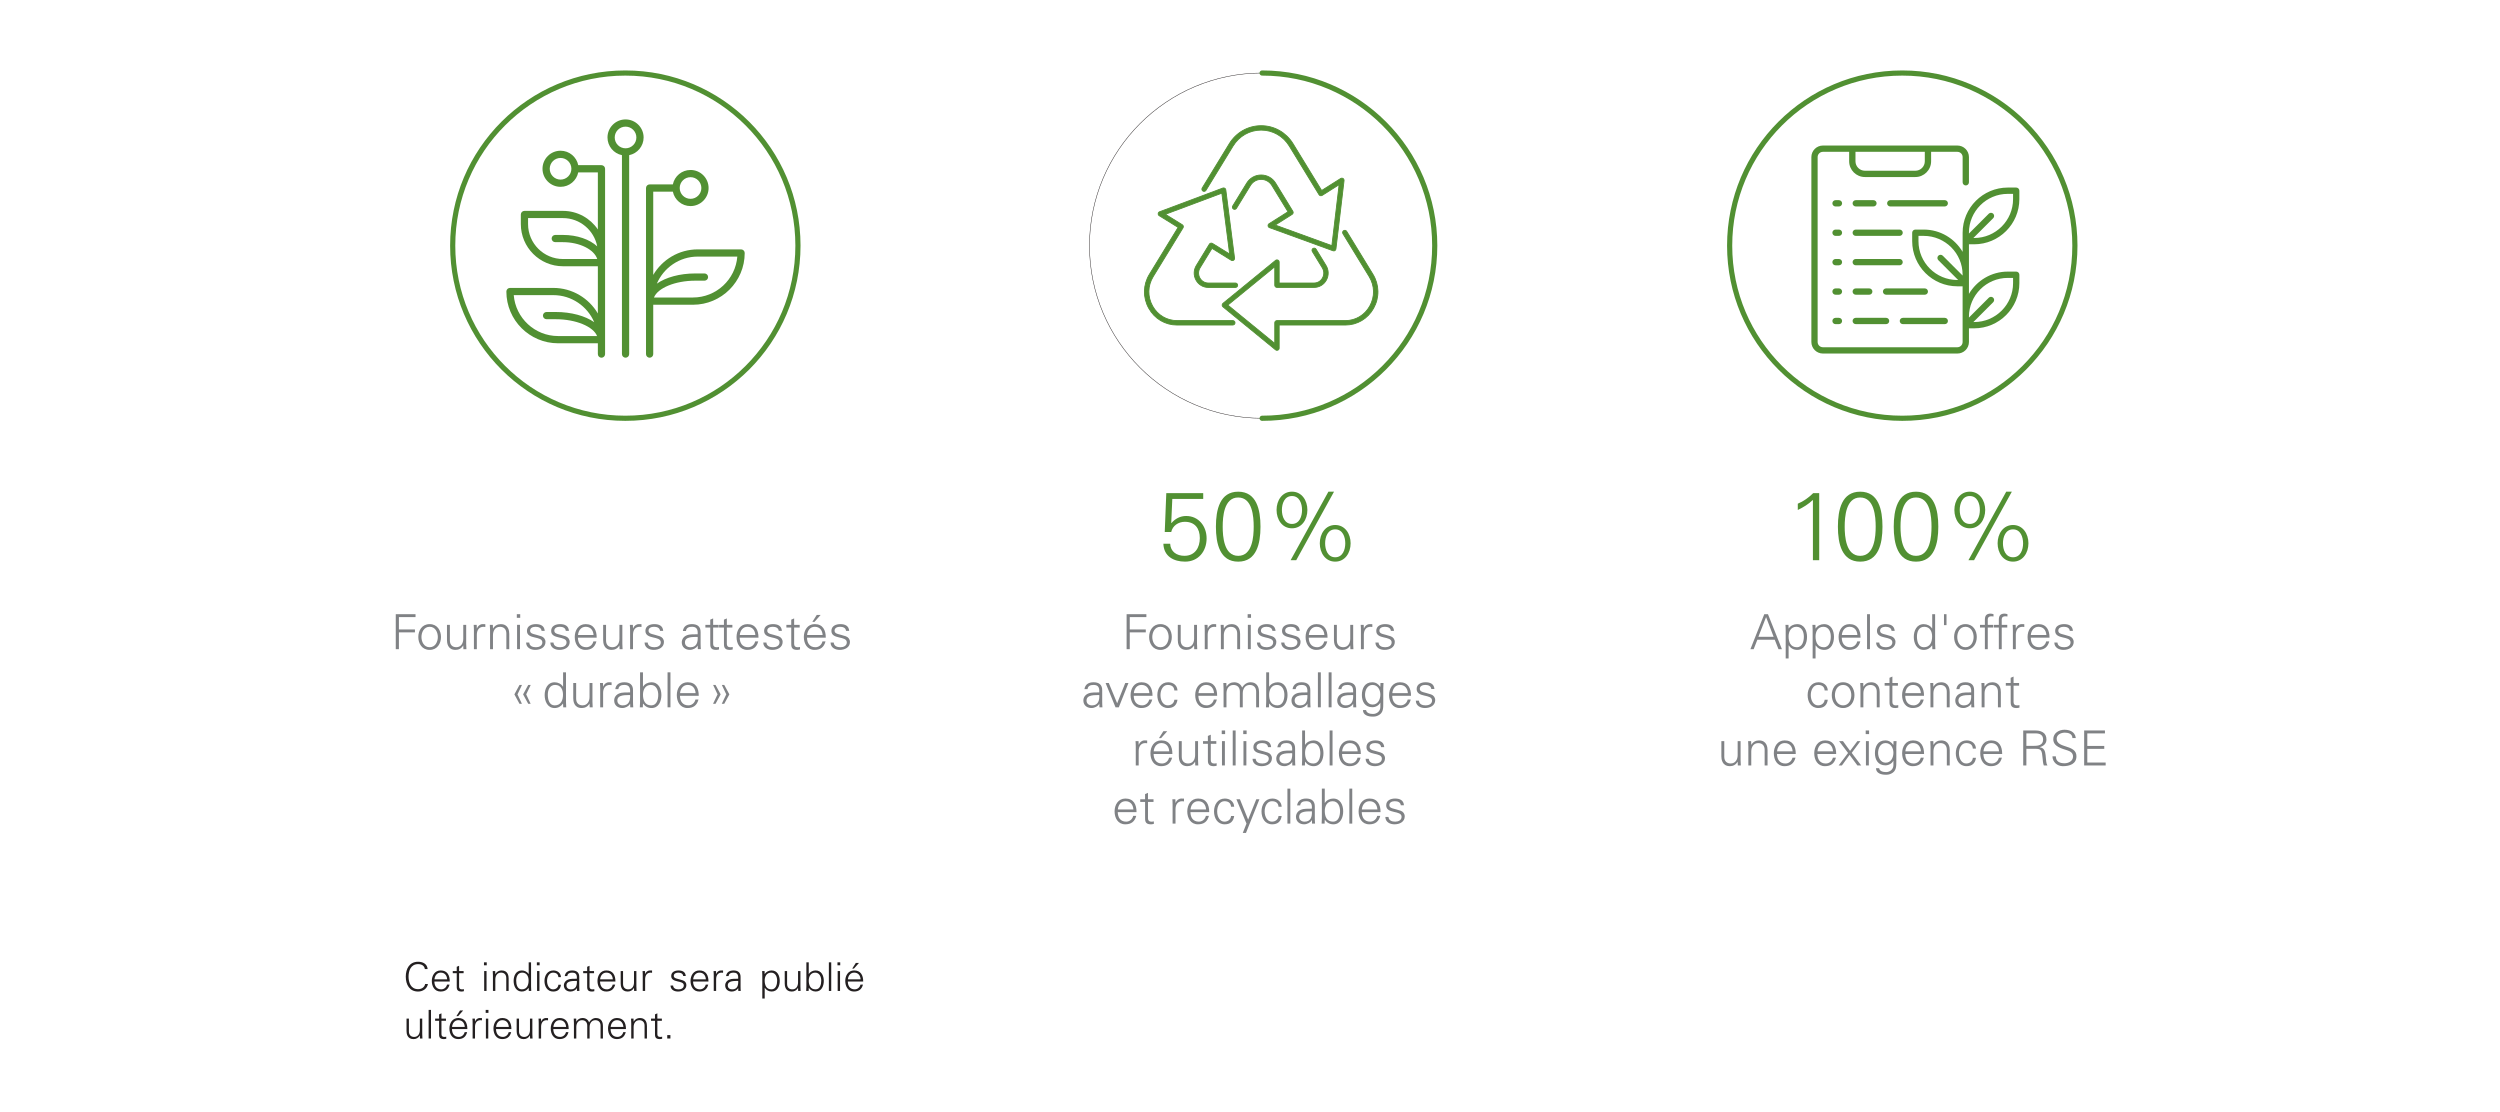 <?xml version="1.0" encoding="UTF-8"?>
<svg xmlns="http://www.w3.org/2000/svg" id="Calque_1" viewBox="0 0 1695 754">
  <path d="m288.05,657c-.32-2.37-2.36-3.33-4.57-3.33-4.97,0-6.48,4.51-6.48,8.49s1.5,8.49,6.48,8.49c2.15,0,4.3-1.08,4.78-3.49h1.88c-.56,3.25-3.55,5.11-6.66,5.11-5.88,0-8.36-4.73-8.36-10.1s2.5-10.1,8.36-10.1c3.17,0,6.18,1.45,6.45,4.94h-1.88Z" style="fill:#231f20; stroke-width:0px;"></path>
  <path d="m294.51,665.49c.05,2.88,1.37,5.29,4.68,5.29,1.91,0,3.49-1.37,3.9-3.22h1.69c-.83,3.22-2.85,4.7-6.1,4.7-4.03,0-5.91-3.47-5.91-7.15s2.02-7.15,6.02-7.15c4.51,0,6.15,3.31,6.15,7.52h-10.43Zm8.68-1.48c-.19-2.61-1.59-4.57-4.38-4.57-2.63,0-4.03,2.2-4.25,4.57h8.63Z" style="fill:#231f20; stroke-width:0px;"></path>
  <path d="m309.66,659.85h-2.69v-1.48h2.69v-2.88l1.61-.7v3.57h3.06v1.48h-3.06v9.03c-.03,1.24.62,1.91,1.85,1.91.48,0,.97-.03,1.4-.16v1.4c-.51.13-1.1.24-1.64.24-3.41,0-3.22-2.18-3.22-4v-8.41Z" style="fill:#231f20; stroke-width:0px;"></path>
  <path d="m330.01,654.47h-1.88v-2.01h1.88v2.01Zm-.13,3.9v13.49h-1.61v-13.49h1.61Z" style="fill:#231f20; stroke-width:0px;"></path>
  <path d="m335.82,671.86h-1.61v-10.45c0-1.05-.08-2.12-.13-3.04h1.67l.08,1.99.05.05c.94-1.67,2.47-2.45,4.22-2.45,4.41,0,4.76,3.9,4.76,5.46v8.44h-1.61v-8.71c0-2.34-1.34-3.71-3.55-3.71-2.66,0-3.87,2.23-3.87,4.65v7.77Z" style="fill:#231f20; stroke-width:0px;"></path>
  <path d="m358.45,669.87l-.05-.11c-1.1,1.61-2.74,2.5-4.62,2.5-4,0-5.54-3.82-5.54-7.2s1.53-7.09,5.54-7.09c1.8,0,3.68.86,4.62,2.45l.05-.05v-7.9h1.61v16.36c0,1.05.08,2.12.13,3.04h-1.67l-.08-1.99Zm-4.41-10.43c-3.06,0-4.06,2.85-4.06,5.43s.73,5.91,3.82,5.91c3.52,0,4.59-2.93,4.59-5.99,0-2.74-1.21-5.35-4.35-5.35Z" style="fill:#231f20; stroke-width:0px;"></path>
  <path d="m365.87,654.47h-1.88v-2.01h1.88v2.01Zm-.13,3.9v13.49h-1.61v-13.49h1.61Z" style="fill:#231f20; stroke-width:0px;"></path>
  <path d="m378.58,662.51c-.13-2.07-1.45-3.06-3.68-3.06-2.47,0-4,2.58-4,5.64s1.53,5.7,4,5.7c2.1,0,3.55-1.29,3.68-3.14h1.75c-.43,3.09-2.2,4.62-5.27,4.62-4.03,0-5.91-3.47-5.91-7.15s2.02-7.15,6.02-7.15c2.77,0,5.02,1.67,5.16,4.54h-1.75Z" style="fill:#231f20; stroke-width:0px;"></path>
  <path d="m391.13,662.35c-.16-2.2-1.29-2.9-3.2-2.9-1.69,0-3.09.51-3.31,2.34h-1.72c.4-2.77,2.47-3.82,5.05-3.82,2.98,0,4.84,1.37,4.78,4.46v6.4c-.03,1.05.08,2.12.13,3.04h-1.67l-.05-1.99h-.05l-.08.19c-.59,1.13-2.39,2.2-4.22,2.2-2.5,0-4.49-1.53-4.49-4.17,0-1.83,1.1-3.22,2.71-3.9,1.8-.78,4.14-.51,6.1-.62v-1.24Zm-4.03,8.44c3.52,0,4.19-2.9,4.03-5.72-2.28.08-7.07-.35-7.07,3.04,0,1.83,1.4,2.69,3.04,2.69Z" style="fill:#231f20; stroke-width:0px;"></path>
  <path d="m398.09,659.85h-2.69v-1.48h2.69v-2.88l1.61-.7v3.57h3.06v1.48h-3.06v9.03c-.03,1.24.62,1.91,1.85,1.91.48,0,.97-.03,1.4-.16v1.4c-.51.13-1.1.24-1.64.24-3.41,0-3.22-2.18-3.22-4v-8.41Z" style="fill:#231f20; stroke-width:0px;"></path>
  <path d="m406.83,665.49c.05,2.88,1.37,5.29,4.68,5.29,1.91,0,3.49-1.37,3.9-3.22h1.69c-.83,3.22-2.85,4.7-6.1,4.7-4.03,0-5.91-3.47-5.91-7.15s2.02-7.15,6.02-7.15c4.51,0,6.15,3.31,6.15,7.52h-10.43Zm8.68-1.48c-.19-2.61-1.59-4.57-4.38-4.57-2.63,0-4.03,2.2-4.25,4.57h8.63Z" style="fill:#231f20; stroke-width:0px;"></path>
  <path d="m429.86,658.37h1.61v10.45c0,1.05.08,2.12.13,3.04h-1.67l-.08-1.99-.05-.05c-.94,1.67-2.47,2.45-4.22,2.45-4.41,0-4.76-3.9-4.76-5.46v-8.44h1.61v8.71c0,2.34,1.34,3.71,3.55,3.71,2.66,0,3.87-2.23,3.87-4.65v-7.77Z" style="fill:#231f20; stroke-width:0px;"></path>
  <path d="m437.39,671.86h-1.61v-10.45c.03-1.05-.08-2.12-.13-3.04h1.67l.08,1.99h.05c.48-1.37,1.69-2.34,3.04-2.39.54-.03,1.07,0,1.61.03v1.56c-.32-.03-.67-.11-.99-.11-2.39,0-3.65,1.72-3.71,4.3v8.12Z" style="fill:#231f20; stroke-width:0px;"></path>
  <path d="m460.02,657.97c2.55,0,4.7.89,4.92,3.74h-1.75c-.16-1.69-1.67-2.26-3.33-2.26-1.5,0-3.04.59-3.04,2.18,0,1.99,2.61,1.8,6.26,3.09,1.4.48,2.28,1.69,2.28,3.14,0,3.04-2.82,4.41-5.67,4.41-2.34,0-5.02-1.1-5.08-4.08h1.75c.13,2.02,1.91,2.61,3.74,2.61,1.72,0,3.52-.81,3.52-2.69s-2.12-2.26-4.27-2.74c-2.12-.51-4.27-1.13-4.27-3.63,0-2.79,2.58-3.76,4.94-3.76Z" style="fill:#231f20; stroke-width:0px;"></path>
  <path d="m469.91,665.49c.05,2.88,1.37,5.29,4.68,5.29,1.91,0,3.49-1.37,3.9-3.22h1.69c-.83,3.22-2.85,4.7-6.1,4.7-4.03,0-5.91-3.47-5.91-7.15s2.02-7.15,6.02-7.15c4.51,0,6.15,3.31,6.15,7.52h-10.43Zm8.68-1.48c-.19-2.61-1.59-4.57-4.38-4.57-2.63,0-4.03,2.2-4.25,4.57h8.63Z" style="fill:#231f20; stroke-width:0px;"></path>
  <path d="m485.53,671.86h-1.61v-10.45c.03-1.05-.08-2.12-.13-3.04h1.67l.08,1.99h.05c.48-1.37,1.69-2.34,3.04-2.39.54-.03,1.07,0,1.61.03v1.56c-.32-.03-.67-.11-.99-.11-2.39,0-3.65,1.72-3.71,4.3v8.12Z" style="fill:#231f20; stroke-width:0px;"></path>
  <path d="m500.5,662.35c-.16-2.2-1.29-2.9-3.2-2.9-1.69,0-3.09.51-3.31,2.34h-1.72c.4-2.77,2.47-3.82,5.05-3.82,2.98,0,4.84,1.37,4.78,4.46v6.4c-.03,1.05.08,2.12.13,3.04h-1.67l-.05-1.99h-.05l-.08.19c-.59,1.13-2.39,2.2-4.22,2.2-2.5,0-4.49-1.53-4.49-4.17,0-1.83,1.1-3.22,2.71-3.9,1.8-.78,4.14-.51,6.1-.62v-1.24Zm-4.03,8.44c3.52,0,4.19-2.9,4.03-5.72-2.28.08-7.07-.35-7.07,3.04,0,1.83,1.4,2.69,3.04,2.69Z" style="fill:#231f20; stroke-width:0px;"></path>
  <path d="m518.45,677.02h-1.61v-15.61c.03-1.05-.08-2.12-.13-3.04h1.67l.08,1.99.05.05c.94-1.58,2.82-2.45,4.62-2.45,4,0,5.54,3.6,5.54,7.09s-1.53,7.2-5.45,7.2c-1.96,0-3.6-.89-4.7-2.5h-.05v7.25Zm4.59-6.23c3.09,0,3.87-3.41,3.87-5.91s-1.05-5.43-4.11-5.43-4.35,2.61-4.35,5.35c0,3.06,1.07,5.99,4.59,5.99Z" style="fill:#231f20; stroke-width:0px;"></path>
  <path d="m541.08,658.37h1.61v10.45c0,1.05.08,2.12.13,3.04h-1.67l-.08-1.99-.05-.05c-.94,1.67-2.47,2.45-4.22,2.45-4.41,0-4.76-3.9-4.76-5.46v-8.44h1.61v8.71c0,2.34,1.34,3.71,3.55,3.71,2.66,0,3.87-2.23,3.87-4.65v-7.77Z" style="fill:#231f20; stroke-width:0px;"></path>
  <path d="m548.26,671.86h-1.67c.05-.91.13-1.99.13-3.04v-16.36h1.61v7.9l.05.05c.94-1.58,2.82-2.45,4.62-2.45,4,0,5.54,3.6,5.54,7.09s-1.53,7.2-5.45,7.2c-1.96,0-3.6-.89-4.7-2.5l-.05.11-.08,1.99Zm.08-7.01c0,3.06,1.07,5.94,4.59,5.94,3.09,0,3.87-3.36,3.87-5.86s-1.05-5.48-4.11-5.48-4.35,2.66-4.35,5.4Z" style="fill:#231f20; stroke-width:0px;"></path>
  <path d="m563.58,671.86h-1.61v-19.4h1.61v19.4Z" style="fill:#231f20; stroke-width:0px;"></path>
  <path d="m569.68,654.47h-1.88v-2.01h1.88v2.01Zm-.13,3.9v13.49h-1.61v-13.49h1.61Z" style="fill:#231f20; stroke-width:0px;"></path>
  <path d="m574.82,665.49c.05,2.88,1.37,5.29,4.68,5.29,1.91,0,3.49-1.37,3.9-3.22h1.69c-.83,3.22-2.85,4.7-6.1,4.7-4.03,0-5.91-3.47-5.91-7.15s2.02-7.15,6.02-7.15c4.51,0,6.15,3.31,6.15,7.52h-10.43Zm8.68-1.48c-.19-2.61-1.59-4.57-4.38-4.57-2.63,0-4.03,2.2-4.25,4.57h8.63Zm-1.1-11.15l-3.41,3.84h-1.18l2.45-3.84h2.15Z" style="fill:#231f20; stroke-width:0px;"></path>
  <path d="m284.67,690.62h1.61v10.45c0,1.05.08,2.12.13,3.04h-1.67l-.08-1.99-.05-.05c-.94,1.67-2.47,2.45-4.22,2.45-4.41,0-4.76-3.9-4.76-5.46v-8.44h1.61v8.71c0,2.34,1.34,3.71,3.55,3.71,2.66,0,3.87-2.23,3.87-4.65v-7.77Z" style="fill:#231f20; stroke-width:0px;"></path>
  <path d="m292.22,704.11h-1.61v-19.4h1.61v19.4Z" style="fill:#231f20; stroke-width:0px;"></path>
  <path d="m297.7,692.1h-2.69v-1.48h2.69v-2.88l1.61-.7v3.57h3.06v1.48h-3.06v9.03c-.03,1.24.62,1.91,1.85,1.91.48,0,.97-.03,1.4-.16v1.4c-.51.13-1.1.24-1.64.24-3.41,0-3.22-2.18-3.22-4v-8.41Z" style="fill:#231f20; stroke-width:0px;"></path>
  <path d="m306.44,697.74c.05,2.88,1.37,5.29,4.68,5.29,1.91,0,3.49-1.37,3.9-3.22h1.69c-.83,3.22-2.85,4.7-6.1,4.7-4.03,0-5.91-3.47-5.91-7.15s2.02-7.15,6.02-7.15c4.51,0,6.15,3.31,6.15,7.52h-10.43Zm8.68-1.48c-.19-2.61-1.59-4.57-4.38-4.57-2.63,0-4.03,2.2-4.25,4.57h8.63Zm-1.1-11.15l-3.41,3.84h-1.18l2.45-3.84h2.15Z" style="fill:#231f20; stroke-width:0px;"></path>
  <path d="m322.05,704.11h-1.61v-10.45c.03-1.05-.08-2.12-.13-3.04h1.67l.08,1.99h.05c.48-1.37,1.69-2.34,3.04-2.39.54-.03,1.07,0,1.61.03v1.56c-.32-.03-.67-.11-.99-.11-2.39,0-3.65,1.72-3.71,4.3v8.12Z" style="fill:#231f20; stroke-width:0px;"></path>
  <path d="m331.17,686.73h-1.88v-2.01h1.88v2.01Zm-.13,3.9v13.49h-1.61v-13.49h1.61Z" style="fill:#231f20; stroke-width:0px;"></path>
  <path d="m336.3,697.74c.05,2.88,1.37,5.29,4.68,5.29,1.91,0,3.49-1.37,3.9-3.22h1.69c-.83,3.22-2.85,4.7-6.1,4.7-4.03,0-5.91-3.47-5.91-7.15s2.02-7.15,6.02-7.15c4.51,0,6.15,3.31,6.15,7.52h-10.43Zm8.68-1.48c-.19-2.61-1.59-4.57-4.38-4.57-2.63,0-4.03,2.2-4.25,4.57h8.63Z" style="fill:#231f20; stroke-width:0px;"></path>
  <path d="m359.33,690.62h1.61v10.45c0,1.05.08,2.12.13,3.04h-1.67l-.08-1.99-.05-.05c-.94,1.67-2.47,2.45-4.22,2.45-4.41,0-4.76-3.9-4.76-5.46v-8.44h1.61v8.71c0,2.34,1.34,3.71,3.55,3.71,2.66,0,3.87-2.23,3.87-4.65v-7.77Z" style="fill:#231f20; stroke-width:0px;"></path>
  <path d="m366.86,704.11h-1.61v-10.45c.03-1.05-.08-2.12-.13-3.04h1.67l.08,1.99h.05c.48-1.37,1.69-2.34,3.04-2.39.54-.03,1.07,0,1.61.03v1.56c-.32-.03-.67-.11-.99-.11-2.39,0-3.65,1.72-3.71,4.3v8.12Z" style="fill:#231f20; stroke-width:0px;"></path>
  <path d="m375.14,697.74c.05,2.88,1.37,5.29,4.68,5.29,1.91,0,3.49-1.37,3.9-3.22h1.69c-.83,3.22-2.85,4.7-6.1,4.7-4.03,0-5.91-3.47-5.91-7.15s2.02-7.15,6.02-7.15c4.51,0,6.15,3.31,6.15,7.52h-10.43Zm8.68-1.48c-.19-2.61-1.59-4.57-4.38-4.57-2.63,0-4.03,2.2-4.25,4.57h8.63Z" style="fill:#231f20; stroke-width:0px;"></path>
  <path d="m390.73,692.61l.05.05c.94-1.67,2.47-2.45,4.22-2.45,2.12,0,3.79,1.18,4.38,2.96.99-1.58,2.55-2.96,4.65-2.96,4.41,0,4.76,3.9,4.76,5.46v8.44h-1.61v-8.71c0-2.34-1.34-3.71-3.55-3.71-2.66,0-3.87,2.23-3.87,4.65v7.77h-1.61v-8.71c0-2.34-1.34-3.71-3.55-3.71-2.66,0-3.87,2.23-3.87,4.65v7.77h-1.61v-10.45c0-1.05-.08-2.12-.13-3.04h1.67l.08,1.99Z" style="fill:#231f20; stroke-width:0px;"></path>
  <path d="m413.98,697.74c.05,2.88,1.37,5.29,4.68,5.29,1.91,0,3.49-1.37,3.9-3.22h1.69c-.83,3.22-2.85,4.7-6.1,4.7-4.03,0-5.91-3.47-5.91-7.15s2.02-7.15,6.02-7.15c4.51,0,6.15,3.31,6.15,7.52h-10.43Zm8.68-1.48c-.19-2.61-1.59-4.57-4.38-4.57-2.63,0-4.03,2.2-4.25,4.57h8.63Z" style="fill:#231f20; stroke-width:0px;"></path>
  <path d="m429.59,704.11h-1.61v-10.45c0-1.05-.08-2.12-.13-3.04h1.67l.08,1.99.05.05c.94-1.67,2.47-2.45,4.22-2.45,4.41,0,4.76,3.9,4.76,5.46v8.44h-1.61v-8.71c0-2.34-1.34-3.71-3.55-3.71-2.66,0-3.87,2.23-3.87,4.65v7.77Z" style="fill:#231f20; stroke-width:0px;"></path>
  <path d="m444.08,692.1h-2.69v-1.48h2.69v-2.88l1.61-.7v3.57h3.06v1.48h-3.06v9.03c-.03,1.24.62,1.91,1.85,1.91.48,0,.97-.03,1.4-.16v1.4c-.51.13-1.1.24-1.64.24-3.41,0-3.22-2.18-3.22-4v-8.41Z" style="fill:#231f20; stroke-width:0px;"></path>
  <path d="m452.39,704.11v-2.31h2.15v2.31h-2.15Z" style="fill:#231f20; stroke-width:0px;"></path>
  <path d="m855.71,283.59c64.64,0,117.04-52.4,117.04-117.04s-52.4-117.04-117.04-117.04-117.04,52.4-117.04,117.04,52.4,117.04,117.04,117.04Z" style="fill:none; stroke:#231f20; stroke-width:.3px;"></path>
  <path d="m268.33,440.14v-23.72h13.4v1.97h-11.27v8.38h10.87v1.97h-10.87v11.4h-2.14Z" style="fill:#808285; stroke-width:0px;"></path>
  <path d="m298.99,431.89c0,4.34-2.43,8.74-7.69,8.74s-7.69-4.4-7.69-8.74,2.43-8.74,7.69-8.74,7.69,4.4,7.69,8.74Zm-7.69-6.93c-3.98,0-5.55,3.88-5.55,6.93s1.58,6.93,5.55,6.93,5.55-3.88,5.55-6.93-1.58-6.93-5.55-6.93Z" style="fill:#808285; stroke-width:0px;"></path>
  <path d="m314.1,423.65h1.97v12.78c0,1.28.1,2.59.16,3.71h-2.04l-.1-2.43-.07-.07c-1.15,2.04-3.02,2.99-5.16,2.99-5.39,0-5.81-4.76-5.81-6.67v-10.32h1.97v10.64c0,2.86,1.64,4.53,4.34,4.53,3.25,0,4.73-2.73,4.73-5.68v-9.5Z" style="fill:#808285; stroke-width:0px;"></path>
  <path d="m323.29,440.14h-1.97v-12.78c.03-1.28-.1-2.6-.16-3.71h2.04l.1,2.43h.07c.59-1.68,2.07-2.86,3.71-2.92.66-.03,1.31,0,1.97.03v1.91c-.39-.03-.82-.13-1.22-.13-2.92,0-4.47,2.1-4.53,5.26v9.92Z" style="fill:#808285; stroke-width:0px;"></path>
  <path d="m334.23,440.14h-1.97v-12.78c0-1.28-.1-2.6-.16-3.71h2.04l.1,2.43.07.07c1.15-2.04,3.02-2.99,5.16-2.99,5.39,0,5.81,4.76,5.81,6.67v10.32h-1.97v-10.64c0-2.86-1.64-4.53-4.34-4.53-3.25,0-4.73,2.73-4.73,5.68v9.49Z" style="fill:#808285; stroke-width:0px;"></path>
  <path d="m352.7,418.88h-2.3v-2.46h2.3v2.46Zm-.16,4.76v16.49h-1.97v-16.49h1.97Z" style="fill:#808285; stroke-width:0px;"></path>
  <path d="m363.31,423.15c3.12,0,5.75,1.08,6.01,4.57h-2.14c-.2-2.07-2.04-2.76-4.07-2.76-1.84,0-3.71.72-3.71,2.66,0,2.43,3.19,2.2,7.65,3.78,1.71.59,2.79,2.07,2.79,3.84,0,3.71-3.45,5.39-6.93,5.39-2.86,0-6.14-1.35-6.21-4.99h2.14c.16,2.46,2.33,3.19,4.57,3.19,2.1,0,4.3-.99,4.3-3.29s-2.6-2.76-5.22-3.35c-2.6-.62-5.22-1.38-5.22-4.44,0-3.42,3.15-4.6,6.04-4.6Z" style="fill:#808285; stroke-width:0px;"></path>
  <path d="m379.73,423.15c3.12,0,5.75,1.08,6.01,4.57h-2.14c-.2-2.07-2.04-2.76-4.07-2.76-1.84,0-3.71.72-3.71,2.66,0,2.43,3.19,2.2,7.65,3.78,1.71.59,2.79,2.07,2.79,3.84,0,3.71-3.45,5.39-6.93,5.39-2.86,0-6.14-1.35-6.21-4.99h2.14c.16,2.46,2.33,3.19,4.57,3.19,2.1,0,4.3-.99,4.3-3.29s-2.6-2.76-5.22-3.35c-2.6-.62-5.22-1.38-5.22-4.44,0-3.42,3.15-4.6,6.04-4.6Z" style="fill:#808285; stroke-width:0px;"></path>
  <path d="m391.82,432.35c.07,3.52,1.68,6.47,5.72,6.47,2.33,0,4.27-1.67,4.76-3.94h2.07c-1.02,3.94-3.48,5.75-7.46,5.75-4.93,0-7.23-4.24-7.23-8.74s2.46-8.74,7.36-8.74c5.52,0,7.52,4.04,7.52,9.2h-12.75Zm10.61-1.81c-.23-3.19-1.94-5.58-5.35-5.58-3.22,0-4.93,2.69-5.19,5.58h10.55Z" style="fill:#808285; stroke-width:0px;"></path>
  <path d="m419.98,423.65h1.97v12.78c0,1.28.1,2.59.16,3.71h-2.04l-.1-2.43-.07-.07c-1.15,2.04-3.02,2.99-5.16,2.99-5.39,0-5.81-4.76-5.81-6.67v-10.32h1.97v10.64c0,2.86,1.64,4.53,4.34,4.53,3.25,0,4.73-2.73,4.73-5.68v-9.5Z" style="fill:#808285; stroke-width:0px;"></path>
  <path d="m429.17,440.14h-1.97v-12.78c.03-1.28-.1-2.6-.16-3.71h2.04l.1,2.43h.07c.59-1.68,2.07-2.86,3.71-2.92.66-.03,1.31,0,1.97.03v1.91c-.39-.03-.82-.13-1.22-.13-2.92,0-4.47,2.1-4.53,5.26v9.92Z" style="fill:#808285; stroke-width:0px;"></path>
  <path d="m443.63,423.15c3.12,0,5.75,1.08,6.01,4.57h-2.14c-.2-2.07-2.04-2.76-4.07-2.76-1.84,0-3.71.72-3.71,2.66,0,2.43,3.19,2.2,7.65,3.78,1.71.59,2.79,2.07,2.79,3.84,0,3.71-3.45,5.39-6.93,5.39-2.86,0-6.14-1.35-6.21-4.99h2.14c.16,2.46,2.33,3.19,4.57,3.19,2.1,0,4.3-.99,4.3-3.29s-2.6-2.76-5.22-3.35c-2.6-.62-5.22-1.38-5.22-4.44,0-3.42,3.15-4.6,6.04-4.6Z" style="fill:#808285; stroke-width:0px;"></path>
  <path d="m473.03,428.51c-.2-2.69-1.58-3.55-3.91-3.55-2.07,0-3.78.62-4.04,2.86h-2.1c.49-3.38,3.02-4.67,6.18-4.67,3.65,0,5.91,1.67,5.85,5.45v7.82c-.03,1.28.1,2.59.16,3.71h-2.04l-.07-2.43h-.07l-.1.23c-.72,1.38-2.92,2.69-5.16,2.69-3.06,0-5.49-1.87-5.49-5.09,0-2.23,1.35-3.94,3.32-4.76,2.2-.95,5.06-.62,7.46-.75v-1.51Zm-4.93,10.32c4.3,0,5.12-3.55,4.93-7-2.79.1-8.64-.43-8.64,3.71,0,2.23,1.71,3.29,3.71,3.29Z" style="fill:#808285; stroke-width:0px;"></path>
  <path d="m481.54,425.45h-3.29v-1.81h3.29v-3.51l1.97-.85v4.37h3.75v1.81h-3.75v11.04c-.03,1.51.76,2.33,2.27,2.33.59,0,1.18-.03,1.71-.2v1.71c-.62.16-1.35.3-2,.3-4.17,0-3.94-2.66-3.94-4.9v-10.28Z" style="fill:#808285; stroke-width:0px;"></path>
  <path d="m490.83,425.45h-3.29v-1.81h3.29v-3.51l1.97-.85v4.37h3.75v1.81h-3.75v11.04c-.03,1.51.76,2.33,2.27,2.33.59,0,1.18-.03,1.71-.2v1.71c-.62.16-1.35.3-2,.3-4.17,0-3.94-2.66-3.94-4.9v-10.28Z" style="fill:#808285; stroke-width:0px;"></path>
  <path d="m501.51,432.35c.07,3.52,1.68,6.47,5.72,6.47,2.33,0,4.27-1.67,4.76-3.94h2.07c-1.02,3.94-3.48,5.75-7.46,5.75-4.93,0-7.23-4.24-7.23-8.74s2.46-8.74,7.36-8.74c5.52,0,7.52,4.04,7.52,9.2h-12.75Zm10.61-1.81c-.23-3.19-1.94-5.58-5.35-5.58-3.22,0-4.93,2.69-5.19,5.58h10.55Z" style="fill:#808285; stroke-width:0px;"></path>
  <path d="m524.11,423.15c3.12,0,5.75,1.08,6.01,4.57h-2.14c-.2-2.07-2.04-2.76-4.07-2.76-1.84,0-3.71.72-3.71,2.66,0,2.43,3.19,2.2,7.65,3.78,1.71.59,2.79,2.07,2.79,3.84,0,3.71-3.45,5.39-6.93,5.39-2.86,0-6.14-1.35-6.21-4.99h2.14c.16,2.46,2.33,3.19,4.57,3.19,2.1,0,4.3-.99,4.3-3.29s-2.6-2.76-5.22-3.35c-2.6-.62-5.22-1.38-5.22-4.44,0-3.42,3.15-4.6,6.04-4.6Z" style="fill:#808285; stroke-width:0px;"></path>
  <path d="m536.46,425.45h-3.29v-1.81h3.29v-3.51l1.97-.85v4.37h3.75v1.81h-3.75v11.04c-.03,1.51.76,2.33,2.27,2.33.59,0,1.18-.03,1.71-.2v1.71c-.62.16-1.35.3-2,.3-4.17,0-3.94-2.66-3.94-4.9v-10.28Z" style="fill:#808285; stroke-width:0px;"></path>
  <path d="m547.14,432.35c.07,3.52,1.68,6.47,5.72,6.47,2.33,0,4.27-1.67,4.76-3.94h2.07c-1.02,3.94-3.48,5.75-7.46,5.75-4.93,0-7.23-4.24-7.23-8.74s2.46-8.74,7.36-8.74c5.52,0,7.52,4.04,7.52,9.2h-12.75Zm10.61-1.81c-.23-3.19-1.94-5.58-5.35-5.58-3.22,0-4.93,2.69-5.19,5.58h10.55Zm-1.35-13.63l-4.17,4.7h-1.45l2.99-4.7h2.63Z" style="fill:#808285; stroke-width:0px;"></path>
  <path d="m569.74,423.15c3.12,0,5.75,1.08,6.01,4.57h-2.14c-.2-2.07-2.04-2.76-4.07-2.76-1.84,0-3.71.72-3.71,2.66,0,2.43,3.19,2.2,7.65,3.78,1.71.59,2.79,2.07,2.79,3.84,0,3.71-3.45,5.39-6.93,5.39-2.86,0-6.14-1.35-6.21-4.99h2.14c.16,2.46,2.33,3.19,4.57,3.19,2.1,0,4.3-.99,4.3-3.29s-2.6-2.76-5.22-3.35c-2.6-.62-5.22-1.38-5.22-4.44,0-3.42,3.15-4.6,6.04-4.6Z" style="fill:#808285; stroke-width:0px;"></path>
  <path d="m353.91,464.38l-3.06,6.41,3.02,6.41h-1.64l-3.48-6.41,3.48-6.41h1.68Zm5.91,0l-3.06,6.41,3.02,6.41h-1.64l-3.48-6.41,3.48-6.41h1.68Z" style="fill:#808285; stroke-width:0px;"></path>
  <path d="m381.77,477.13l-.07-.13c-1.35,1.97-3.35,3.06-5.65,3.06-4.9,0-6.77-4.67-6.77-8.8s1.87-8.67,6.77-8.67c2.2,0,4.5,1.05,5.65,2.99l.07-.07v-9.66h1.97v20.01c0,1.28.1,2.59.16,3.71h-2.04l-.1-2.43Zm-5.39-12.75c-3.75,0-4.96,3.48-4.96,6.64s.89,7.23,4.67,7.23c4.3,0,5.62-3.58,5.62-7.33,0-3.35-1.48-6.54-5.32-6.54Z" style="fill:#808285; stroke-width:0px;"></path>
  <path d="m399.71,463.07h1.97v12.78c0,1.28.1,2.59.16,3.71h-2.04l-.1-2.43-.07-.07c-1.15,2.04-3.02,2.99-5.16,2.99-5.39,0-5.81-4.76-5.81-6.67v-10.32h1.97v10.64c0,2.86,1.64,4.53,4.34,4.53,3.25,0,4.73-2.73,4.73-5.68v-9.5Z" style="fill:#808285; stroke-width:0px;"></path>
  <path d="m408.9,479.56h-1.97v-12.78c.03-1.28-.1-2.6-.16-3.71h2.04l.1,2.43h.07c.59-1.68,2.07-2.86,3.71-2.92.66-.03,1.31,0,1.97.03v1.91c-.39-.03-.82-.13-1.22-.13-2.92,0-4.47,2.1-4.53,5.26v9.92Z" style="fill:#808285; stroke-width:0px;"></path>
  <path d="m427.2,467.93c-.2-2.69-1.58-3.55-3.91-3.55-2.07,0-3.78.62-4.04,2.86h-2.1c.49-3.38,3.02-4.67,6.18-4.67,3.65,0,5.91,1.67,5.85,5.45v7.82c-.03,1.28.1,2.59.16,3.71h-2.04l-.07-2.43h-.07l-.1.23c-.72,1.38-2.92,2.69-5.16,2.69-3.06,0-5.49-1.87-5.49-5.09,0-2.23,1.35-3.94,3.32-4.76,2.2-.95,5.06-.62,7.46-.75v-1.51Zm-4.93,10.32c4.3,0,5.12-3.55,4.93-7-2.79.1-8.64-.43-8.64,3.71,0,2.23,1.71,3.29,3.71,3.29Z" style="fill:#808285; stroke-width:0px;"></path>
  <path d="m435.84,479.56h-2.04c.07-1.12.16-2.43.16-3.71v-20.01h1.97v9.66l.07.07c1.15-1.94,3.45-2.99,5.65-2.99,4.89,0,6.77,4.4,6.77,8.67s-1.87,8.8-6.67,8.8c-2.4,0-4.4-1.08-5.75-3.06l-.07.13-.1,2.43Zm.1-8.57c0,3.75,1.31,7.26,5.62,7.26,3.78,0,4.73-4.11,4.73-7.16s-1.28-6.7-5.03-6.7-5.32,3.25-5.32,6.6Z" style="fill:#808285; stroke-width:0px;"></path>
  <path d="m454.57,479.56h-1.97v-23.72h1.97v23.72Z" style="fill:#808285; stroke-width:0px;"></path>
  <path d="m461.01,471.77c.07,3.52,1.68,6.47,5.72,6.47,2.33,0,4.27-1.67,4.76-3.94h2.07c-1.02,3.94-3.48,5.75-7.46,5.75-4.93,0-7.23-4.24-7.23-8.74s2.46-8.74,7.36-8.74c5.52,0,7.52,4.04,7.52,9.2h-12.75Zm10.61-1.81c-.23-3.19-1.94-5.58-5.35-5.58-3.22,0-4.93,2.69-5.19,5.58h10.55Z" style="fill:#808285; stroke-width:0px;"></path>
  <path d="m483.44,477.19l3.06-6.41-3.02-6.41h1.64l3.48,6.41-3.48,6.41h-1.68Zm5.91,0l3.06-6.41-3.02-6.41h1.64l3.48,6.41-3.48,6.41h-1.68Z" style="fill:#808285; stroke-width:0px;"></path>
  <path d="m790.75,334.34h25.03v3.94h-20.96l-.72,16.23.13.13c2.56-2.96,5.91-4.8,9.99-4.8,8.54,0,13.86,7.03,13.86,15.18,0,8.74-5.58,15.77-14.59,15.77-7.69,0-14.46-3.55-14.72-12.16h4.6c.26,5.45,4.47,8.21,9.66,8.21,7.1,0,10.45-5.45,10.45-12.02s-3.35-11.04-10.18-11.04c-4.34,0-8.28,2.63-9.2,6.9h-4.4l1.05-26.35Z" style="fill:#519032; stroke-width:0px;"></path>
  <path d="m854.61,357.08c0,11.56-2.69,23.72-15.11,23.72s-15.11-12.16-15.11-23.72,2.69-23.72,15.11-23.72,15.11,12.16,15.11,23.72Zm-25.62,0c0,6.77.85,19.78,10.51,19.78s10.51-13.01,10.51-19.78-.85-19.78-10.51-19.78-10.51,13.01-10.51,19.78Z" style="fill:#519032; stroke-width:0px;"></path>
  <path d="m886.41,345.77c0,6.5-3.81,12.42-10.45,12.42s-10.45-5.91-10.45-12.42,3.81-12.42,10.45-12.42,10.45,5.91,10.45,12.42Zm-17.28,0c0,4.27,1.71,9.46,6.83,9.46s6.83-5.19,6.83-9.46-1.71-9.46-6.83-9.46-6.83,5.19-6.83,9.46Zm35.35-12.42l-25.62,46.45h-3.81l25.62-46.45h3.81Zm11.24,35.02c0,6.5-3.81,12.42-10.45,12.42s-10.45-5.91-10.45-12.42,3.81-12.42,10.45-12.42,10.45,5.91,10.45,12.42Zm-17.28,0c0,4.27,1.71,9.46,6.83,9.46s6.83-5.19,6.83-9.46-1.71-9.46-6.83-9.46-6.83,5.19-6.83,9.46Z" style="fill:#519032; stroke-width:0px;"></path>
  <path d="m763.84,440.14v-23.72h13.4v1.97h-11.27v8.38h10.87v1.97h-10.87v11.4h-2.14Z" style="fill:#808285; stroke-width:0px;"></path>
  <path d="m794.49,431.89c0,4.34-2.43,8.74-7.69,8.74s-7.69-4.4-7.69-8.74,2.43-8.74,7.69-8.74,7.69,4.4,7.69,8.74Zm-7.69-6.93c-3.98,0-5.55,3.88-5.55,6.93s1.58,6.93,5.55,6.93,5.55-3.88,5.55-6.93-1.58-6.93-5.55-6.93Z" style="fill:#808285; stroke-width:0px;"></path>
  <path d="m809.6,423.65h1.97v12.78c0,1.28.1,2.59.16,3.71h-2.04l-.1-2.43-.07-.07c-1.15,2.04-3.02,2.99-5.16,2.99-5.39,0-5.81-4.76-5.81-6.67v-10.32h1.97v10.64c0,2.86,1.64,4.53,4.34,4.53,3.25,0,4.73-2.73,4.73-5.68v-9.5Z" style="fill:#808285; stroke-width:0px;"></path>
  <path d="m818.8,440.14h-1.97v-12.78c.03-1.28-.1-2.6-.16-3.71h2.04l.1,2.43h.07c.59-1.68,2.07-2.86,3.71-2.92.66-.03,1.31,0,1.97.03v1.91c-.39-.03-.82-.13-1.22-.13-2.92,0-4.47,2.1-4.53,5.26v9.92Z" style="fill:#808285; stroke-width:0px;"></path>
  <path d="m829.74,440.14h-1.97v-12.78c0-1.28-.1-2.6-.16-3.71h2.04l.1,2.43.07.07c1.15-2.04,3.02-2.99,5.16-2.99,5.39,0,5.81,4.76,5.81,6.67v10.32h-1.97v-10.64c0-2.86-1.64-4.53-4.34-4.53-3.25,0-4.73,2.73-4.73,5.68v9.49Z" style="fill:#808285; stroke-width:0px;"></path>
  <path d="m848.2,418.88h-2.3v-2.46h2.3v2.46Zm-.17,4.76v16.49h-1.97v-16.49h1.97Z" style="fill:#808285; stroke-width:0px;"></path>
  <path d="m858.81,423.15c3.12,0,5.75,1.08,6.01,4.57h-2.13c-.2-2.07-2.04-2.76-4.07-2.76-1.84,0-3.71.72-3.71,2.66,0,2.43,3.19,2.2,7.65,3.78,1.71.59,2.79,2.07,2.79,3.84,0,3.71-3.45,5.39-6.93,5.39-2.86,0-6.14-1.35-6.21-4.99h2.14c.16,2.46,2.33,3.19,4.57,3.19,2.1,0,4.3-.99,4.3-3.29s-2.6-2.76-5.22-3.35c-2.59-.62-5.22-1.38-5.22-4.44,0-3.42,3.15-4.6,6.04-4.6Z" style="fill:#808285; stroke-width:0px;"></path>
  <path d="m875.24,423.15c3.12,0,5.75,1.08,6.01,4.57h-2.13c-.2-2.07-2.04-2.76-4.07-2.76-1.84,0-3.71.72-3.71,2.66,0,2.43,3.19,2.2,7.65,3.78,1.71.59,2.79,2.07,2.79,3.84,0,3.71-3.45,5.39-6.93,5.39-2.86,0-6.14-1.35-6.21-4.99h2.14c.16,2.46,2.33,3.19,4.57,3.19,2.1,0,4.3-.99,4.3-3.29s-2.6-2.76-5.22-3.35c-2.59-.62-5.22-1.38-5.22-4.44,0-3.42,3.15-4.6,6.04-4.6Z" style="fill:#808285; stroke-width:0px;"></path>
  <path d="m887.33,432.35c.07,3.52,1.67,6.47,5.72,6.47,2.33,0,4.27-1.67,4.76-3.94h2.07c-1.02,3.94-3.48,5.75-7.46,5.75-4.93,0-7.23-4.24-7.23-8.74s2.46-8.74,7.36-8.74c5.52,0,7.52,4.04,7.52,9.2h-12.75Zm10.61-1.81c-.23-3.19-1.94-5.58-5.36-5.58-3.22,0-4.93,2.69-5.19,5.58h10.55Z" style="fill:#808285; stroke-width:0px;"></path>
  <path d="m915.48,423.65h1.97v12.78c0,1.28.1,2.59.16,3.71h-2.04l-.1-2.43-.07-.07c-1.15,2.04-3.02,2.99-5.16,2.99-5.39,0-5.82-4.76-5.82-6.67v-10.32h1.97v10.64c0,2.86,1.64,4.53,4.34,4.53,3.25,0,4.73-2.73,4.73-5.68v-9.5Z" style="fill:#808285; stroke-width:0px;"></path>
  <path d="m924.68,440.14h-1.97v-12.78c.03-1.28-.1-2.6-.16-3.71h2.04l.1,2.43h.07c.59-1.68,2.07-2.86,3.71-2.92.66-.03,1.31,0,1.97.03v1.91c-.39-.03-.82-.13-1.22-.13-2.92,0-4.47,2.1-4.53,5.26v9.92Z" style="fill:#808285; stroke-width:0px;"></path>
  <path d="m939.13,423.15c3.12,0,5.75,1.08,6.01,4.57h-2.13c-.2-2.07-2.04-2.76-4.07-2.76-1.84,0-3.71.72-3.71,2.66,0,2.43,3.19,2.2,7.65,3.78,1.71.59,2.79,2.07,2.79,3.84,0,3.71-3.45,5.39-6.93,5.39-2.86,0-6.14-1.35-6.21-4.99h2.14c.16,2.46,2.33,3.19,4.57,3.19,2.1,0,4.3-.99,4.3-3.29s-2.6-2.76-5.22-3.35c-2.59-.62-5.22-1.38-5.22-4.44,0-3.42,3.15-4.6,6.04-4.6Z" style="fill:#808285; stroke-width:0px;"></path>
  <path d="m745.31,467.93c-.2-2.69-1.58-3.55-3.91-3.55-2.07,0-3.78.62-4.04,2.86h-2.1c.49-3.38,3.02-4.67,6.18-4.67,3.65,0,5.91,1.67,5.85,5.45v7.82c-.03,1.28.1,2.59.16,3.71h-2.04l-.07-2.43h-.07l-.1.23c-.72,1.38-2.92,2.69-5.16,2.69-3.06,0-5.49-1.87-5.49-5.09,0-2.23,1.35-3.94,3.32-4.76,2.2-.95,5.06-.62,7.46-.75v-1.51Zm-4.93,10.32c4.3,0,5.12-3.55,4.93-7-2.79.1-8.64-.43-8.64,3.71,0,2.23,1.71,3.29,3.71,3.29Z" style="fill:#808285; stroke-width:0px;"></path>
  <path d="m751.75,463.07l5.68,13.77,5.49-13.77h2.17l-6.54,16.49h-2.23l-6.73-16.49h2.17Z" style="fill:#808285; stroke-width:0px;"></path>
  <path d="m768.67,471.77c.07,3.52,1.68,6.47,5.72,6.47,2.33,0,4.27-1.67,4.76-3.94h2.07c-1.02,3.94-3.48,5.75-7.46,5.75-4.93,0-7.23-4.24-7.23-8.74s2.46-8.74,7.36-8.74c5.52,0,7.52,4.04,7.52,9.2h-12.75Zm10.61-1.81c-.23-3.19-1.94-5.58-5.35-5.58-3.22,0-4.93,2.69-5.19,5.58h10.55Z" style="fill:#808285; stroke-width:0px;"></path>
  <path d="m796.2,468.13c-.16-2.53-1.77-3.75-4.5-3.75-3.02,0-4.9,3.15-4.9,6.9s1.87,6.96,4.9,6.96c2.56,0,4.34-1.58,4.5-3.84h2.14c-.53,3.78-2.69,5.65-6.44,5.65-4.93,0-7.23-4.24-7.23-8.74s2.46-8.74,7.36-8.74c3.38,0,6.14,2.04,6.31,5.55h-2.14Z" style="fill:#808285; stroke-width:0px;"></path>
  <path d="m812.49,471.77c.07,3.52,1.68,6.47,5.72,6.47,2.33,0,4.27-1.67,4.76-3.94h2.07c-1.02,3.94-3.48,5.75-7.46,5.75-4.93,0-7.23-4.24-7.23-8.74s2.46-8.74,7.36-8.74c5.52,0,7.52,4.04,7.52,9.2h-12.75Zm10.61-1.81c-.23-3.19-1.94-5.58-5.35-5.58-3.22,0-4.93,2.69-5.19,5.58h10.55Z" style="fill:#808285; stroke-width:0px;"></path>
  <path d="m831.55,465.5l.07.07c1.15-2.04,3.02-2.99,5.16-2.99,2.6,0,4.63,1.45,5.35,3.61,1.22-1.94,3.12-3.61,5.68-3.61,5.39,0,5.82,4.76,5.82,6.67v10.32h-1.97v-10.64c0-2.86-1.64-4.53-4.34-4.53-3.25,0-4.73,2.73-4.73,5.68v9.49h-1.97v-10.64c0-2.86-1.64-4.53-4.34-4.53-3.25,0-4.73,2.73-4.73,5.68v9.49h-1.97v-12.78c0-1.28-.1-2.6-.16-3.71h2.04l.1,2.43Z" style="fill:#808285; stroke-width:0px;"></path>
  <path d="m860.36,479.56h-2.04c.07-1.12.16-2.43.16-3.71v-20.01h1.97v9.66l.07.07c1.15-1.94,3.45-2.99,5.65-2.99,4.89,0,6.77,4.4,6.77,8.67s-1.87,8.8-6.67,8.8c-2.4,0-4.4-1.08-5.75-3.06l-.07.13-.1,2.43Zm.1-8.57c0,3.75,1.31,7.26,5.62,7.26,3.78,0,4.73-4.11,4.73-7.16s-1.28-6.7-5.03-6.7-5.32,3.25-5.32,6.6Z" style="fill:#808285; stroke-width:0px;"></path>
  <path d="m886.41,467.93c-.2-2.69-1.58-3.55-3.91-3.55-2.07,0-3.78.62-4.04,2.86h-2.1c.49-3.38,3.02-4.67,6.18-4.67,3.65,0,5.91,1.67,5.85,5.45v7.82c-.03,1.28.1,2.59.16,3.71h-2.04l-.07-2.43h-.07l-.1.23c-.72,1.38-2.92,2.69-5.16,2.69-3.06,0-5.49-1.87-5.49-5.09,0-2.23,1.35-3.94,3.32-4.76,2.2-.95,5.06-.62,7.46-.75v-1.51Zm-4.93,10.32c4.3,0,5.12-3.55,4.93-7-2.79.1-8.64-.43-8.64,3.71,0,2.23,1.71,3.29,3.71,3.29Z" style="fill:#808285; stroke-width:0px;"></path>
  <path d="m895.51,479.56h-1.97v-23.72h1.97v23.72Z" style="fill:#808285; stroke-width:0px;"></path>
  <path d="m902.8,479.56h-1.97v-23.72h1.97v23.72Z" style="fill:#808285; stroke-width:0px;"></path>
  <path d="m917.42,467.93c-.2-2.69-1.58-3.55-3.91-3.55-2.07,0-3.78.62-4.04,2.86h-2.1c.49-3.38,3.02-4.67,6.18-4.67,3.65,0,5.91,1.67,5.85,5.45v7.82c-.03,1.28.1,2.59.16,3.71h-2.04l-.07-2.43h-.07l-.1.23c-.72,1.38-2.92,2.69-5.16,2.69-3.06,0-5.49-1.87-5.49-5.09,0-2.23,1.35-3.94,3.32-4.76,2.2-.95,5.06-.62,7.46-.75v-1.51Zm-4.93,10.32c4.3,0,5.12-3.55,4.93-7-2.79.1-8.64-.43-8.64,3.71,0,2.23,1.71,3.29,3.71,3.29Z" style="fill:#808285; stroke-width:0px;"></path>
  <path d="m935.98,463.07h2.04c-.07,1.12-.17,2.43-.17,3.71v9.89c0,3.29.17,6.73-3.48,8.44-1.31.62-2.2.76-3.75.76-2.99,0-6.54-1.02-6.54-4.43h2.14c.23,1.97,2.56,2.63,4.67,2.63,2.56,0,4.93-1.81,4.99-4.57v-3.09h-.07c-.95,1.94-3.22,3.09-5.36,3.09-4.96,0-7.1-3.78-7.1-8.31s2-8.61,7.03-8.61c2.4,0,4.11,1.15,5.42,3.05l.07-.13.1-2.43Zm-5.39,1.31c-3.58,0-5.09,3.61-5.09,6.64s1.54,6.67,5.16,6.67,5.22-3.51,5.22-6.73-1.74-6.57-5.29-6.57Z" style="fill:#808285; stroke-width:0px;"></path>
  <path d="m943.93,471.77c.07,3.52,1.67,6.47,5.72,6.47,2.33,0,4.27-1.67,4.76-3.94h2.07c-1.02,3.94-3.48,5.75-7.46,5.75-4.93,0-7.23-4.24-7.23-8.74s2.46-8.74,7.36-8.74c5.52,0,7.52,4.04,7.52,9.2h-12.75Zm10.61-1.81c-.23-3.19-1.94-5.58-5.36-5.58-3.22,0-4.93,2.69-5.19,5.58h10.55Z" style="fill:#808285; stroke-width:0px;"></path>
  <path d="m966.53,462.57c3.12,0,5.75,1.08,6.01,4.57h-2.13c-.2-2.07-2.04-2.76-4.07-2.76-1.84,0-3.71.72-3.71,2.66,0,2.43,3.19,2.2,7.65,3.78,1.71.59,2.79,2.07,2.79,3.84,0,3.71-3.45,5.39-6.93,5.39-2.86,0-6.14-1.35-6.21-4.99h2.14c.16,2.46,2.33,3.19,4.57,3.19,2.1,0,4.3-.99,4.3-3.29s-2.6-2.76-5.22-3.35c-2.59-.62-5.22-1.38-5.22-4.44,0-3.42,3.15-4.6,6.04-4.6Z" style="fill:#808285; stroke-width:0px;"></path>
  <path d="m772.02,518.98h-1.97v-12.78c.03-1.28-.1-2.6-.16-3.71h2.04l.1,2.43h.07c.59-1.68,2.07-2.86,3.71-2.92.66-.03,1.31,0,1.97.03v1.91c-.39-.03-.82-.13-1.22-.13-2.92,0-4.47,2.1-4.53,5.26v9.92Z" style="fill:#808285; stroke-width:0px;"></path>
  <path d="m782.14,511.19c.07,3.52,1.68,6.47,5.72,6.47,2.33,0,4.27-1.67,4.76-3.94h2.07c-1.02,3.94-3.48,5.75-7.46,5.75-4.93,0-7.23-4.24-7.23-8.74s2.46-8.74,7.36-8.74c5.52,0,7.52,4.04,7.52,9.2h-12.75Zm10.61-1.81c-.23-3.19-1.94-5.58-5.35-5.58-3.22,0-4.93,2.69-5.19,5.58h10.55Zm-1.35-13.63l-4.17,4.7h-1.45l2.99-4.7h2.63Z" style="fill:#808285; stroke-width:0px;"></path>
  <path d="m810.3,502.48h1.97v12.78c0,1.28.1,2.59.16,3.71h-2.04l-.1-2.43-.07-.07c-1.15,2.04-3.02,2.99-5.16,2.99-5.39,0-5.81-4.76-5.81-6.67v-10.32h1.97v10.64c0,2.86,1.64,4.53,4.34,4.53,3.25,0,4.73-2.73,4.73-5.68v-9.5Z" style="fill:#808285; stroke-width:0px;"></path>
  <path d="m818.94,504.29h-3.29v-1.81h3.29v-3.51l1.97-.85v4.37h3.75v1.81h-3.75v11.04c-.03,1.51.76,2.33,2.27,2.33.59,0,1.18-.03,1.71-.2v1.71c-.62.16-1.35.3-2,.3-4.17,0-3.94-2.66-3.94-4.9v-10.28Z" style="fill:#808285; stroke-width:0px;"></path>
  <path d="m830.63,497.72h-2.3v-2.46h2.3v2.46Zm-.16,4.76v16.49h-1.97v-16.49h1.97Z" style="fill:#808285; stroke-width:0px;"></path>
  <path d="m837.76,518.98h-1.97v-23.72h1.97v23.72Z" style="fill:#808285; stroke-width:0px;"></path>
  <path d="m845.21,497.72h-2.3v-2.46h2.3v2.46Zm-.17,4.76v16.49h-1.97v-16.49h1.97Z" style="fill:#808285; stroke-width:0px;"></path>
  <path d="m855.83,501.99c3.12,0,5.75,1.08,6.01,4.57h-2.13c-.2-2.07-2.04-2.76-4.07-2.76-1.84,0-3.71.72-3.71,2.66,0,2.43,3.19,2.2,7.65,3.78,1.71.59,2.79,2.07,2.79,3.84,0,3.71-3.45,5.39-6.93,5.39-2.86,0-6.14-1.35-6.21-4.99h2.14c.16,2.46,2.33,3.19,4.57,3.19,2.1,0,4.3-.99,4.3-3.29s-2.6-2.76-5.22-3.35c-2.59-.62-5.22-1.38-5.22-4.44,0-3.42,3.15-4.6,6.04-4.6Z" style="fill:#808285; stroke-width:0px;"></path>
  <path d="m876.09,507.35c-.2-2.69-1.58-3.55-3.91-3.55-2.07,0-3.78.62-4.04,2.86h-2.1c.49-3.38,3.02-4.67,6.18-4.67,3.65,0,5.91,1.67,5.85,5.45v7.82c-.03,1.28.1,2.59.16,3.71h-2.04l-.07-2.43h-.07l-.1.23c-.72,1.38-2.92,2.69-5.16,2.69-3.06,0-5.49-1.87-5.49-5.09,0-2.23,1.35-3.94,3.32-4.76,2.2-.95,5.06-.62,7.46-.75v-1.51Zm-4.93,10.32c4.3,0,5.12-3.55,4.93-7-2.79.1-8.64-.43-8.64,3.71,0,2.23,1.71,3.29,3.71,3.29Z" style="fill:#808285; stroke-width:0px;"></path>
  <path d="m884.73,518.98h-2.04c.07-1.12.16-2.43.16-3.71v-20.01h1.97v9.66l.07.07c1.15-1.94,3.45-2.99,5.65-2.99,4.89,0,6.77,4.4,6.77,8.67s-1.87,8.8-6.67,8.8c-2.4,0-4.4-1.08-5.75-3.06l-.07.13-.1,2.43Zm.1-8.57c0,3.75,1.31,7.26,5.62,7.26,3.78,0,4.73-4.11,4.73-7.16s-1.28-6.7-5.03-6.7-5.32,3.25-5.32,6.6Z" style="fill:#808285; stroke-width:0px;"></path>
  <path d="m903.46,518.98h-1.97v-23.72h1.97v23.72Z" style="fill:#808285; stroke-width:0px;"></path>
  <path d="m909.9,511.19c.07,3.52,1.67,6.47,5.72,6.47,2.33,0,4.27-1.67,4.76-3.94h2.07c-1.02,3.94-3.48,5.75-7.46,5.75-4.93,0-7.23-4.24-7.23-8.74s2.46-8.74,7.36-8.74c5.52,0,7.52,4.04,7.52,9.2h-12.75Zm10.61-1.81c-.23-3.19-1.94-5.58-5.36-5.58-3.22,0-4.93,2.69-5.19,5.58h10.55Z" style="fill:#808285; stroke-width:0px;"></path>
  <path d="m932.5,501.99c3.12,0,5.75,1.08,6.01,4.57h-2.13c-.2-2.07-2.04-2.76-4.07-2.76-1.84,0-3.71.72-3.71,2.66,0,2.43,3.19,2.2,7.65,3.78,1.71.59,2.79,2.07,2.79,3.84,0,3.71-3.45,5.39-6.93,5.39-2.86,0-6.14-1.35-6.21-4.99h2.14c.16,2.46,2.33,3.19,4.57,3.19,2.1,0,4.3-.99,4.3-3.29s-2.6-2.76-5.22-3.35c-2.59-.62-5.22-1.38-5.22-4.44,0-3.42,3.15-4.6,6.04-4.6Z" style="fill:#808285; stroke-width:0px;"></path>
  <path d="m757.83,550.61c.07,3.52,1.68,6.47,5.72,6.47,2.33,0,4.27-1.67,4.76-3.94h2.07c-1.02,3.94-3.48,5.75-7.46,5.75-4.93,0-7.23-4.24-7.23-8.74s2.46-8.74,7.36-8.74c5.52,0,7.52,4.04,7.52,9.2h-12.75Zm10.61-1.81c-.23-3.19-1.94-5.58-5.35-5.58-3.22,0-4.93,2.69-5.19,5.58h10.55Z" style="fill:#808285; stroke-width:0px;"></path>
  <path d="m776.36,543.71h-3.29v-1.81h3.29v-3.51l1.97-.85v4.37h3.75v1.81h-3.75v11.04c-.03,1.51.76,2.33,2.27,2.33.59,0,1.18-.03,1.71-.2v1.71c-.62.16-1.35.3-2,.3-4.17,0-3.94-2.66-3.94-4.9v-10.28Z" style="fill:#808285; stroke-width:0px;"></path>
  <path d="m796.99,558.4h-1.97v-12.78c.03-1.28-.1-2.6-.16-3.71h2.04l.1,2.43h.07c.59-1.68,2.07-2.86,3.71-2.92.66-.03,1.31,0,1.97.03v1.91c-.39-.03-.82-.13-1.22-.13-2.92,0-4.47,2.1-4.53,5.26v9.92Z" style="fill:#808285; stroke-width:0px;"></path>
  <path d="m807.11,550.61c.07,3.52,1.68,6.47,5.72,6.47,2.33,0,4.27-1.67,4.76-3.94h2.07c-1.02,3.94-3.48,5.75-7.46,5.75-4.93,0-7.23-4.24-7.23-8.74s2.46-8.74,7.36-8.74c5.52,0,7.52,4.04,7.52,9.2h-12.75Zm10.61-1.81c-.23-3.19-1.94-5.58-5.35-5.58-3.22,0-4.93,2.69-5.19,5.58h10.55Z" style="fill:#808285; stroke-width:0px;"></path>
  <path d="m834.64,546.97c-.16-2.53-1.77-3.75-4.5-3.75-3.02,0-4.9,3.15-4.9,6.9s1.87,6.96,4.9,6.96c2.56,0,4.34-1.58,4.5-3.84h2.14c-.53,3.78-2.69,5.65-6.44,5.65-4.93,0-7.23-4.24-7.23-8.74s2.46-8.74,7.36-8.74c3.38,0,6.14,2.04,6.31,5.55h-2.14Z" style="fill:#808285; stroke-width:0px;"></path>
  <path d="m840.68,541.91l5.55,13.8,5.52-13.8h2.13l-9.1,22.8h-2.17l2.5-6.31-6.83-16.49h2.4Z" style="fill:#808285; stroke-width:0px;"></path>
  <path d="m866.83,546.97c-.16-2.53-1.77-3.75-4.5-3.75-3.02,0-4.9,3.15-4.9,6.9s1.87,6.96,4.9,6.96c2.56,0,4.34-1.58,4.5-3.84h2.14c-.53,3.78-2.69,5.65-6.44,5.65-4.93,0-7.23-4.24-7.23-8.74s2.46-8.74,7.36-8.74c3.38,0,6.14,2.04,6.31,5.55h-2.14Z" style="fill:#808285; stroke-width:0px;"></path>
  <path d="m874.84,558.4h-1.97v-23.72h1.97v23.72Z" style="fill:#808285; stroke-width:0px;"></path>
  <path d="m889.46,546.77c-.2-2.69-1.58-3.55-3.91-3.55-2.07,0-3.78.62-4.04,2.86h-2.1c.49-3.38,3.02-4.67,6.18-4.67,3.65,0,5.91,1.67,5.85,5.45v7.82c-.03,1.28.1,2.59.16,3.71h-2.04l-.07-2.43h-.07l-.1.23c-.72,1.38-2.92,2.69-5.16,2.69-3.06,0-5.49-1.87-5.49-5.09,0-2.23,1.35-3.94,3.32-4.76,2.2-.95,5.06-.62,7.46-.75v-1.51Zm-4.93,10.32c4.3,0,5.12-3.55,4.93-7-2.79.1-8.64-.43-8.64,3.71,0,2.23,1.71,3.29,3.71,3.29Z" style="fill:#808285; stroke-width:0px;"></path>
  <path d="m898.1,558.4h-2.04c.07-1.12.16-2.43.16-3.71v-20.01h1.97v9.66l.07.07c1.15-1.94,3.45-2.99,5.65-2.99,4.89,0,6.77,4.4,6.77,8.67s-1.87,8.8-6.67,8.8c-2.4,0-4.4-1.08-5.75-3.06l-.07.13-.1,2.43Zm.1-8.57c0,3.75,1.31,7.26,5.62,7.26,3.78,0,4.73-4.11,4.73-7.16s-1.28-6.7-5.03-6.7-5.32,3.25-5.32,6.6Z" style="fill:#808285; stroke-width:0px;"></path>
  <path d="m916.83,558.4h-1.97v-23.72h1.97v23.72Z" style="fill:#808285; stroke-width:0px;"></path>
  <path d="m923.27,550.61c.07,3.52,1.67,6.47,5.72,6.47,2.33,0,4.27-1.67,4.76-3.94h2.07c-1.02,3.94-3.48,5.75-7.46,5.75-4.93,0-7.23-4.24-7.23-8.74s2.46-8.74,7.36-8.74c5.52,0,7.52,4.04,7.52,9.2h-12.75Zm10.61-1.81c-.23-3.19-1.94-5.58-5.36-5.58-3.22,0-4.93,2.69-5.19,5.58h10.55Z" style="fill:#808285; stroke-width:0px;"></path>
  <path d="m945.87,541.41c3.12,0,5.75,1.08,6.01,4.57h-2.13c-.2-2.07-2.04-2.76-4.07-2.76-1.84,0-3.71.72-3.71,2.66,0,2.43,3.19,2.2,7.65,3.78,1.71.59,2.79,2.07,2.79,3.84,0,3.71-3.45,5.39-6.93,5.39-2.86,0-6.14-1.35-6.21-4.99h2.14c.16,2.46,2.33,3.19,4.57,3.19,2.1,0,4.3-.99,4.3-3.29s-2.6-2.76-5.22-3.35c-2.59-.62-5.22-1.38-5.22-4.44,0-3.42,3.15-4.6,6.04-4.6Z" style="fill:#808285; stroke-width:0px;"></path>
  <path d="m1218.9,341.5c3.88-1.58,7.49-4.21,10.45-7.16h4.07v45.47h-4.27v-40.87c-3.02,2.89-6.57,5.06-10.25,6.83v-4.27Z" style="fill:#519032; stroke-width:0px;"></path>
  <path d="m1276.32,357.08c0,11.56-2.69,23.72-15.11,23.72s-15.11-12.16-15.11-23.72,2.69-23.72,15.11-23.72,15.11,12.16,15.11,23.72Zm-25.62,0c0,6.77.85,19.78,10.51,19.78s10.51-13.01,10.51-19.78-.85-19.78-10.51-19.78-10.51,13.01-10.51,19.78Z" style="fill:#519032; stroke-width:0px;"></path>
  <path d="m1314.17,357.08c0,11.56-2.69,23.72-15.11,23.72s-15.11-12.16-15.11-23.72,2.69-23.72,15.11-23.72,15.11,12.16,15.11,23.72Zm-25.62,0c0,6.77.85,19.78,10.51,19.78s10.51-13.01,10.51-19.78-.85-19.78-10.51-19.78-10.51,13.01-10.51,19.78Z" style="fill:#519032; stroke-width:0px;"></path>
  <path d="m1345.97,345.77c0,6.5-3.81,12.42-10.45,12.42s-10.45-5.91-10.45-12.42,3.81-12.42,10.45-12.42,10.45,5.91,10.45,12.42Zm-17.28,0c0,4.27,1.71,9.46,6.83,9.46s6.83-5.19,6.83-9.46-1.71-9.46-6.83-9.46-6.83,5.19-6.83,9.46Zm35.35-12.42l-25.62,46.45h-3.81l25.62-46.45h3.81Zm11.24,35.02c0,6.5-3.81,12.42-10.45,12.42s-10.45-5.91-10.45-12.42,3.81-12.42,10.45-12.42,10.45,5.91,10.45,12.42Zm-17.28,0c0,4.27,1.71,9.46,6.83,9.46s6.83-5.19,6.83-9.46-1.71-9.46-6.83-9.46-6.83,5.19-6.83,9.46Z" style="fill:#519032; stroke-width:0px;"></path>
  <path d="m1186.78,440.14l9.4-23.72h2.5l9.46,23.72h-2.33l-2.53-6.41h-11.79l-2.5,6.41h-2.2Zm15.74-8.38l-5.12-13.37-5.22,13.37h10.35Z" style="fill:#808285; stroke-width:0px;"></path>
  <path d="m1212.67,446.45h-1.97v-19.09c.03-1.28-.1-2.6-.16-3.71h2.04l.1,2.43.07.07c1.15-1.94,3.45-2.99,5.65-2.99,4.89,0,6.77,4.4,6.77,8.67s-1.87,8.8-6.67,8.8c-2.4,0-4.4-1.08-5.75-3.06h-.07v8.87Zm5.62-7.62c3.78,0,4.73-4.17,4.73-7.23s-1.28-6.64-5.03-6.64-5.32,3.19-5.32,6.54c0,3.75,1.31,7.33,5.62,7.33Z" style="fill:#808285; stroke-width:0px;"></path>
  <path d="m1230.94,446.45h-1.97v-19.09c.03-1.28-.1-2.6-.16-3.71h2.04l.1,2.43.07.07c1.15-1.94,3.45-2.99,5.65-2.99,4.89,0,6.77,4.4,6.77,8.67s-1.87,8.8-6.67,8.8c-2.4,0-4.4-1.08-5.75-3.06h-.07v8.87Zm5.62-7.62c3.78,0,4.73-4.17,4.73-7.23s-1.28-6.64-5.03-6.64-5.32,3.19-5.32,6.54c0,3.75,1.31,7.33,5.62,7.33Z" style="fill:#808285; stroke-width:0px;"></path>
  <path d="m1248.71,432.35c.07,3.52,1.67,6.47,5.72,6.47,2.33,0,4.27-1.67,4.76-3.94h2.07c-1.02,3.94-3.48,5.75-7.46,5.75-4.93,0-7.23-4.24-7.23-8.74s2.46-8.74,7.36-8.74c5.52,0,7.52,4.04,7.52,9.2h-12.75Zm10.61-1.81c-.23-3.19-1.94-5.58-5.36-5.58-3.22,0-4.93,2.69-5.19,5.58h10.55Z" style="fill:#808285; stroke-width:0px;"></path>
  <path d="m1267.83,440.14h-1.97v-23.72h1.97v23.72Z" style="fill:#808285; stroke-width:0px;"></path>
  <path d="m1278.6,423.15c3.12,0,5.75,1.08,6.01,4.57h-2.13c-.2-2.07-2.04-2.76-4.07-2.76-1.84,0-3.71.72-3.71,2.66,0,2.43,3.19,2.2,7.65,3.78,1.71.59,2.79,2.07,2.79,3.84,0,3.71-3.45,5.39-6.93,5.39-2.86,0-6.14-1.35-6.21-4.99h2.14c.16,2.46,2.33,3.19,4.57,3.19,2.1,0,4.3-.99,4.3-3.29s-2.6-2.76-5.22-3.35c-2.59-.62-5.22-1.38-5.22-4.44,0-3.42,3.15-4.6,6.04-4.6Z" style="fill:#808285; stroke-width:0px;"></path>
  <path d="m1310.04,437.71l-.07-.13c-1.35,1.97-3.35,3.06-5.65,3.06-4.89,0-6.77-4.67-6.77-8.8s1.87-8.67,6.77-8.67c2.2,0,4.5,1.05,5.65,2.99l.07-.07v-9.66h1.97v20.01c0,1.28.1,2.59.17,3.71h-2.04l-.1-2.43Zm-5.39-12.75c-3.75,0-4.96,3.48-4.96,6.64s.89,7.23,4.67,7.23c4.3,0,5.62-3.58,5.62-7.33,0-3.35-1.48-6.54-5.32-6.54Z" style="fill:#808285; stroke-width:0px;"></path>
  <path d="m1318.02,416.42h1.71v7.42h-1.71v-7.42Z" style="fill:#808285; stroke-width:0px;"></path>
  <path d="m1340.26,431.89c0,4.34-2.43,8.74-7.69,8.74s-7.69-4.4-7.69-8.74,2.43-8.74,7.69-8.74,7.69,4.4,7.69,8.74Zm-7.69-6.93c-3.97,0-5.55,3.88-5.55,6.93s1.58,6.93,5.55,6.93,5.55-3.88,5.55-6.93-1.58-6.93-5.55-6.93Z" style="fill:#808285; stroke-width:0px;"></path>
  <path d="m1345.75,440.14v-14.68h-3.32v-1.81h3.32v-3.51c0-2.83,1.15-4.11,3.97-4.11.62,0,1.28.23,1.87.36v1.58c-.39-.07-.82-.13-1.22-.13-2.69,0-2.76,1.35-2.66,3.71v2.1h3.75v1.81h-3.75v14.68h-1.97Z" style="fill:#808285; stroke-width:0px;"></path>
  <path d="m1355.21,440.14v-14.68h-3.32v-1.81h3.32v-3.51c0-2.83,1.15-4.11,3.97-4.11.62,0,1.28.23,1.87.36v1.58c-.39-.07-.82-.13-1.22-.13-2.69,0-2.76,1.35-2.66,3.71v2.1h3.75v1.81h-3.75v14.68h-1.97Z" style="fill:#808285; stroke-width:0px;"></path>
  <path d="m1366.71,440.14h-1.97v-12.78c.03-1.28-.1-2.6-.16-3.71h2.04l.1,2.43h.07c.59-1.68,2.07-2.86,3.71-2.92.66-.03,1.31,0,1.97.03v1.91c-.39-.03-.82-.13-1.22-.13-2.92,0-4.47,2.1-4.53,5.26v9.92Z" style="fill:#808285; stroke-width:0px;"></path>
  <path d="m1376.83,432.35c.07,3.52,1.67,6.47,5.72,6.47,2.33,0,4.27-1.67,4.76-3.94h2.07c-1.02,3.94-3.48,5.75-7.46,5.75-4.93,0-7.23-4.24-7.23-8.74s2.46-8.74,7.36-8.74c5.52,0,7.52,4.04,7.52,9.2h-12.75Zm10.61-1.81c-.23-3.19-1.94-5.58-5.36-5.58-3.22,0-4.93,2.69-5.19,5.58h10.55Z" style="fill:#808285; stroke-width:0px;"></path>
  <path d="m1399.43,423.15c3.12,0,5.75,1.08,6.01,4.57h-2.13c-.2-2.07-2.04-2.76-4.07-2.76-1.84,0-3.71.72-3.71,2.66,0,2.43,3.19,2.2,7.65,3.78,1.71.59,2.79,2.07,2.79,3.84,0,3.71-3.45,5.39-6.93,5.39-2.86,0-6.14-1.35-6.21-4.99h2.14c.16,2.46,2.33,3.19,4.57,3.19,2.1,0,4.3-.99,4.3-3.29s-2.6-2.76-5.22-3.35c-2.59-.62-5.22-1.38-5.22-4.44,0-3.42,3.15-4.6,6.04-4.6Z" style="fill:#808285; stroke-width:0px;"></path>
  <path d="m1237.11,468.13c-.16-2.53-1.77-3.75-4.5-3.75-3.02,0-4.9,3.15-4.9,6.9s1.87,6.96,4.9,6.96c2.56,0,4.34-1.58,4.5-3.84h2.14c-.53,3.78-2.69,5.65-6.44,5.65-4.93,0-7.23-4.24-7.23-8.74s2.46-8.74,7.36-8.74c3.38,0,6.14,2.04,6.31,5.55h-2.14Z" style="fill:#808285; stroke-width:0px;"></path>
  <path d="m1257.32,471.31c0,4.34-2.43,8.74-7.69,8.74s-7.69-4.4-7.69-8.74,2.43-8.74,7.69-8.74,7.69,4.4,7.69,8.74Zm-7.69-6.93c-3.97,0-5.55,3.88-5.55,6.93s1.58,6.93,5.55,6.93,5.55-3.88,5.55-6.93-1.58-6.93-5.55-6.93Z" style="fill:#808285; stroke-width:0px;"></path>
  <path d="m1263.36,479.56h-1.97v-12.78c0-1.28-.1-2.6-.16-3.71h2.04l.1,2.43.07.07c1.15-2.04,3.02-2.99,5.16-2.99,5.39,0,5.81,4.76,5.81,6.67v10.32h-1.97v-10.64c0-2.86-1.64-4.53-4.34-4.53-3.25,0-4.73,2.73-4.73,5.68v9.49Z" style="fill:#808285; stroke-width:0px;"></path>
  <path d="m1281.07,464.87h-3.29v-1.81h3.29v-3.51l1.97-.85v4.37h3.75v1.81h-3.75v11.04c-.03,1.51.76,2.33,2.27,2.33.59,0,1.18-.03,1.71-.2v1.71c-.62.16-1.35.3-2,.3-4.17,0-3.94-2.66-3.94-4.9v-10.28Z" style="fill:#808285; stroke-width:0px;"></path>
  <path d="m1291.75,471.77c.07,3.52,1.67,6.47,5.72,6.47,2.33,0,4.27-1.67,4.76-3.94h2.07c-1.02,3.94-3.48,5.75-7.46,5.75-4.93,0-7.23-4.24-7.23-8.74s2.46-8.74,7.36-8.74c5.52,0,7.52,4.04,7.52,9.2h-12.75Zm10.61-1.81c-.23-3.19-1.94-5.58-5.36-5.58-3.22,0-4.93,2.69-5.19,5.58h10.55Z" style="fill:#808285; stroke-width:0px;"></path>
  <path d="m1310.83,479.56h-1.97v-12.78c0-1.28-.1-2.6-.16-3.71h2.04l.1,2.43.07.07c1.15-2.04,3.02-2.99,5.16-2.99,5.39,0,5.81,4.76,5.81,6.67v10.32h-1.97v-10.64c0-2.86-1.64-4.53-4.34-4.53-3.25,0-4.73,2.73-4.73,5.68v9.49Z" style="fill:#808285; stroke-width:0px;"></path>
  <path d="m1336.46,467.93c-.2-2.69-1.58-3.55-3.91-3.55-2.07,0-3.78.62-4.04,2.86h-2.1c.49-3.38,3.02-4.67,6.18-4.67,3.65,0,5.91,1.67,5.85,5.45v7.82c-.03,1.28.1,2.59.16,3.71h-2.04l-.07-2.43h-.07l-.1.23c-.72,1.38-2.92,2.69-5.16,2.69-3.06,0-5.49-1.87-5.49-5.09,0-2.23,1.35-3.94,3.32-4.76,2.2-.95,5.06-.62,7.46-.75v-1.51Zm-4.93,10.32c4.3,0,5.12-3.55,4.93-7-2.79.1-8.64-.43-8.64,3.71,0,2.23,1.71,3.29,3.71,3.29Z" style="fill:#808285; stroke-width:0px;"></path>
  <path d="m1345.52,479.56h-1.97v-12.78c0-1.28-.1-2.6-.16-3.71h2.04l.1,2.43.07.07c1.15-2.04,3.02-2.99,5.16-2.99,5.39,0,5.81,4.76,5.81,6.67v10.32h-1.97v-10.64c0-2.86-1.64-4.53-4.34-4.53-3.25,0-4.73,2.73-4.73,5.68v9.49Z" style="fill:#808285; stroke-width:0px;"></path>
  <path d="m1363.23,464.87h-3.29v-1.81h3.29v-3.51l1.97-.85v4.37h3.75v1.81h-3.75v11.04c-.03,1.51.76,2.33,2.27,2.33.59,0,1.18-.03,1.71-.2v1.71c-.62.16-1.35.3-2,.3-4.17,0-3.94-2.66-3.94-4.9v-10.28Z" style="fill:#808285; stroke-width:0px;"></path>
  <path d="m1178.15,502.48h1.97v12.78c0,1.28.1,2.59.16,3.71h-2.04l-.1-2.43-.07-.07c-1.15,2.04-3.02,2.99-5.16,2.99-5.39,0-5.82-4.76-5.82-6.67v-10.32h1.97v10.64c0,2.86,1.64,4.53,4.34,4.53,3.25,0,4.73-2.73,4.73-5.68v-9.5Z" style="fill:#808285; stroke-width:0px;"></path>
  <path d="m1187.35,518.98h-1.97v-12.78c0-1.28-.1-2.6-.16-3.71h2.04l.1,2.43.07.07c1.15-2.04,3.02-2.99,5.16-2.99,5.39,0,5.81,4.76,5.81,6.67v10.32h-1.97v-10.64c0-2.86-1.64-4.53-4.34-4.53-3.25,0-4.73,2.73-4.73,5.68v9.49Z" style="fill:#808285; stroke-width:0px;"></path>
  <path d="m1204.79,511.19c.07,3.52,1.67,6.47,5.72,6.47,2.33,0,4.27-1.67,4.76-3.94h2.07c-1.02,3.94-3.48,5.75-7.46,5.75-4.93,0-7.23-4.24-7.23-8.74s2.46-8.74,7.36-8.74c5.52,0,7.52,4.04,7.52,9.2h-12.75Zm10.61-1.81c-.23-3.19-1.94-5.58-5.36-5.58-3.22,0-4.93,2.69-5.19,5.58h10.55Z" style="fill:#808285; stroke-width:0px;"></path>
  <path d="m1232.19,511.19c.07,3.52,1.67,6.47,5.72,6.47,2.33,0,4.27-1.67,4.76-3.94h2.07c-1.02,3.94-3.48,5.75-7.46,5.75-4.93,0-7.23-4.24-7.23-8.74s2.46-8.74,7.36-8.74c5.52,0,7.52,4.04,7.52,9.2h-12.75Zm10.61-1.81c-.23-3.19-1.94-5.58-5.36-5.58-3.22,0-4.93,2.69-5.19,5.58h10.55Z" style="fill:#808285; stroke-width:0px;"></path>
  <path d="m1259.29,502.48h2.07l-5.91,7.98,6.44,8.51h-2.59l-5.29-7.16-5.19,7.16h-2.23l.07-.07,6.31-8.38-6.08-8.05h2.63l4.83,6.64,4.96-6.64Z" style="fill:#808285; stroke-width:0px;"></path>
  <path d="m1267.24,497.72h-2.3v-2.46h2.3v2.46Zm-.17,4.76v16.49h-1.97v-16.49h1.97Z" style="fill:#808285; stroke-width:0px;"></path>
  <path d="m1283.83,502.48h2.04c-.07,1.12-.17,2.43-.17,3.71v9.89c0,3.29.17,6.73-3.48,8.44-1.31.62-2.2.76-3.75.76-2.99,0-6.54-1.02-6.54-4.43h2.14c.23,1.97,2.56,2.63,4.67,2.63,2.56,0,4.93-1.81,4.99-4.57v-3.09h-.07c-.95,1.94-3.22,3.09-5.36,3.09-4.96,0-7.1-3.78-7.1-8.31s2-8.61,7.03-8.61c2.4,0,4.11,1.15,5.42,3.05l.07-.13.1-2.43Zm-5.39,1.31c-3.58,0-5.09,3.61-5.09,6.64s1.54,6.67,5.16,6.67,5.22-3.51,5.22-6.73-1.74-6.57-5.29-6.57Z" style="fill:#808285; stroke-width:0px;"></path>
  <path d="m1291.78,511.19c.07,3.52,1.67,6.47,5.72,6.47,2.33,0,4.27-1.67,4.76-3.94h2.07c-1.02,3.94-3.48,5.75-7.46,5.75-4.93,0-7.23-4.24-7.23-8.74s2.46-8.74,7.36-8.74c5.52,0,7.52,4.04,7.52,9.2h-12.75Zm10.61-1.81c-.23-3.19-1.94-5.58-5.36-5.58-3.22,0-4.93,2.69-5.19,5.58h10.55Z" style="fill:#808285; stroke-width:0px;"></path>
  <path d="m1310.87,518.98h-1.97v-12.78c0-1.28-.1-2.6-.16-3.71h2.04l.1,2.43.07.07c1.15-2.04,3.02-2.99,5.16-2.99,5.39,0,5.81,4.76,5.81,6.67v10.32h-1.97v-10.64c0-2.86-1.64-4.53-4.34-4.53-3.25,0-4.73,2.73-4.73,5.68v9.49Z" style="fill:#808285; stroke-width:0px;"></path>
  <path d="m1337.57,507.54c-.16-2.53-1.77-3.75-4.5-3.75-3.02,0-4.9,3.15-4.9,6.9s1.87,6.96,4.9,6.96c2.56,0,4.34-1.58,4.5-3.84h2.14c-.53,3.78-2.69,5.65-6.44,5.65-4.93,0-7.23-4.24-7.23-8.74s2.46-8.74,7.36-8.74c3.38,0,6.14,2.04,6.31,5.55h-2.14Z" style="fill:#808285; stroke-width:0px;"></path>
  <path d="m1344.74,511.19c.07,3.52,1.67,6.47,5.72,6.47,2.33,0,4.27-1.67,4.76-3.94h2.07c-1.02,3.94-3.48,5.75-7.46,5.75-4.93,0-7.23-4.24-7.23-8.74s2.46-8.74,7.36-8.74c5.52,0,7.52,4.04,7.52,9.2h-12.75Zm10.61-1.81c-.23-3.19-1.94-5.58-5.36-5.58-3.22,0-4.93,2.69-5.19,5.58h10.55Z" style="fill:#808285; stroke-width:0px;"></path>
  <path d="m1373.88,518.98h-2.14v-23.72h7.75c2.07,0,3.78.13,5.58,1.25,1.64.99,2.43,2.69,2.43,4.96,0,2.56-1.81,4.4-4.57,5.09v.07c3.02.49,3.68,2.53,3.98,5.29.43,3.84.3,5.62,1.25,7.06h-2.46c-.56-1.58-.69-3.25-.82-4.93-.49-5.42-.82-6.37-5.12-6.37h-5.88v11.3Zm4.57-13.27c3.02,0,6.77-.2,6.77-4.24,0-4.57-4.27-4.24-6.54-4.24h-4.8v8.48h4.57Z" style="fill:#808285; stroke-width:0px;"></path>
  <path d="m1398.61,519.47c-3.78,0-6.96-2.76-7.06-6.67h2.3c.07,3.65,2.76,4.7,5.95,4.7,2.66,0,5.72-1.54,5.72-4.57,0-2.37-1.71-3.48-3.71-4.14-3.84-1.28-9.69-2.5-9.69-7.62,0-4.14,3.81-6.41,7.56-6.41,3.12,0,7.2,1.08,7.72,5.65h-2.3c-.07-2.92-2.73-3.68-5.16-3.68s-5.52,1.25-5.52,4.14c0,6.73,13.4,3.68,13.4,11.86,0,5.16-4.43,6.74-9.2,6.74Z" style="fill:#808285; stroke-width:0px;"></path>
  <path d="m1413.06,518.98v-23.72h14.09v1.97h-11.96v8.51h11.5v1.97h-11.5v9.3h12.45v1.97h-14.59Z" style="fill:#808285; stroke-width:0px;"></path>
  <path d="m1320.69,137.84c0-1.18-.96-2.14-2.14-2.14h-36.95c-1.18,0-2.14.96-2.14,2.14s.96,2.14,2.14,2.14h36.95c1.18,0,2.14-.96,2.14-2.14" style="fill:#519032; stroke-width:0px;"></path>
  <path d="m1258.19,139.98h12.02c1.18,0,2.13-.96,2.13-2.14s-.95-2.13-2.13-2.13h-12.02c-1.18,0-2.14.96-2.14,2.13s.96,2.14,2.14,2.14" style="fill:#519032; stroke-width:0px;"></path>
  <path d="m1246.8,135.71h-2.31c-1.18,0-2.14.96-2.14,2.14s.96,2.14,2.14,2.14h2.31c1.18,0,2.14-.96,2.14-2.14s-.96-2.14-2.14-2.14" style="fill:#519032; stroke-width:0px;"></path>
  <path d="m1287.93,155.65h-29.74c-1.18,0-2.14.96-2.14,2.14s.96,2.14,2.14,2.14h29.74c1.18,0,2.14-.96,2.14-2.14s-.96-2.14-2.14-2.14" style="fill:#519032; stroke-width:0px;"></path>
  <path d="m1246.8,155.65h-2.31c-1.18,0-2.14.96-2.14,2.14s.96,2.14,2.14,2.14h2.31c1.18,0,2.14-.96,2.14-2.14s-.96-2.14-2.14-2.14" style="fill:#519032; stroke-width:0px;"></path>
  <path d="m1258.19,179.87h29.74c1.18,0,2.13-.96,2.13-2.14s-.96-2.14-2.13-2.14h-29.74c-1.18,0-2.14.96-2.14,2.14s.96,2.14,2.14,2.14" style="fill:#519032; stroke-width:0px;"></path>
  <path d="m1246.8,175.6h-2.31c-1.18,0-2.14.96-2.14,2.14s.96,2.14,2.14,2.14h2.31c1.18,0,2.14-.96,2.14-2.14s-.96-2.14-2.14-2.14" style="fill:#519032; stroke-width:0px;"></path>
  <path d="m1305.02,195.54h-26.26c-1.18,0-2.14.96-2.14,2.14s.96,2.14,2.14,2.14h26.26c1.18,0,2.14-.96,2.14-2.14s-.96-2.14-2.14-2.14" style="fill:#519032; stroke-width:0px;"></path>
  <path d="m1258.19,199.82h9.17c1.18,0,2.13-.96,2.13-2.14s-.96-2.14-2.13-2.14h-9.17c-1.18,0-2.14.96-2.14,2.14s.96,2.14,2.14,2.14" style="fill:#519032; stroke-width:0px;"></path>
  <path d="m1246.8,195.54h-2.31c-1.18,0-2.14.96-2.14,2.14s.96,2.14,2.14,2.14h2.31c1.18,0,2.14-.96,2.14-2.14s-.96-2.14-2.14-2.14" style="fill:#519032; stroke-width:0px;"></path>
  <path d="m1288.02,217.63c0,1.18.96,2.14,2.14,2.14h28.4c1.18,0,2.14-.96,2.14-2.14s-.96-2.14-2.14-2.14h-28.4c-1.18,0-2.14.96-2.14,2.14" style="fill:#519032; stroke-width:0px;"></path>
  <path d="m1258.19,219.76h20.57c1.18,0,2.14-.96,2.14-2.14s-.96-2.14-2.14-2.14h-20.57c-1.18,0-2.14.96-2.14,2.14s.96,2.14,2.14,2.14" style="fill:#519032; stroke-width:0px;"></path>
  <path d="m1246.8,215.49h-2.31c-1.18,0-2.14.96-2.14,2.14s.96,2.14,2.14,2.14h2.31c1.18,0,2.14-.96,2.14-2.14s-.96-2.14-2.14-2.14" style="fill:#519032; stroke-width:0px;"></path>
  <path d="m1361.29,188.42h3.57v3.57c0,14.53-11.83,26.35-26.36,26.35h-.54l13.45-13.45c.83-.83.83-2.19,0-3.02-.84-.84-2.19-.84-3.02,0l-13.45,13.45v-.54c0-14.53,11.82-26.36,26.35-26.36m-103.28-85.48h47.01v6.41c0,3.54-2.88,6.41-6.41,6.41h-34.19c-3.54,0-6.41-2.88-6.41-6.41v-6.41Zm72.65,83.88l-13.45-13.45c-.84-.84-2.19-.84-3.03,0-.83.84-.83,2.19,0,3.02l13.45,13.45h-.54c-14.54,0-26.36-11.82-26.36-26.35v-3.56h3.56c14.54,0,26.36,11.82,26.36,26.36v.54Zm4.28-29.03c0-14.53,11.82-26.35,26.35-26.35h3.57v3.56c0,14.54-11.83,26.36-26.36,26.36h-.54l13.45-13.45c.83-.84.83-2.19,0-3.02-.84-.83-2.19-.83-3.02,0l-13.45,13.45v-.54Zm3.56,7.84c16.89,0,30.63-13.74,30.63-30.63v-5.7c0-1.18-.96-2.14-2.14-2.14h-5.7c-16.89,0-30.63,13.74-30.63,30.63v12.97c-5.33-9.03-15.14-15.11-26.36-15.11h-5.7c-1.18,0-2.14.96-2.14,2.14v5.7c0,16.89,13.74,30.63,30.63,30.63h3.56v37.75c0,1.97-1.6,3.56-3.56,3.56h-91.17c-1.96,0-3.56-1.6-3.56-3.56v-125.37c0-1.96,1.6-3.56,3.56-3.56h17.81v6.41c0,5.89,4.79,10.68,10.69,10.68h34.19c5.89,0,10.69-4.79,10.69-10.68v-6.41h17.81c1.96,0,3.56,1.59,3.56,3.56v17.09c0,1.18.96,2.14,2.14,2.14s2.14-.96,2.14-2.14v-17.09c0-4.32-3.51-7.83-7.83-7.83h-91.17c-4.32,0-7.84,3.52-7.84,7.83v125.37c0,4.32,3.52,7.83,7.84,7.83h91.17c4.32,0,7.83-3.51,7.83-7.83v-9.26h3.56c16.89,0,30.63-13.74,30.63-30.63v-5.7c0-1.18-.96-2.14-2.14-2.14h-5.7c-11.21,0-21.02,6.08-26.35,15.1v-33.62h3.56Z" style="fill:#519032; stroke-width:0px;"></path>
  <path d="m424.12,100.55c-4.05,0-7.34-3.29-7.34-7.34s3.29-7.35,7.34-7.35,7.34,3.29,7.34,7.35-3.29,7.34-7.34,7.34m0-19.58c-6.75,0-12.24,5.49-12.24,12.24,0,5.91,4.21,10.85,9.8,11.99v134.87c0,1.35,1.1,2.45,2.45,2.45s2.45-1.1,2.45-2.45V105.2c5.58-1.14,9.79-6.08,9.79-11.99,0-6.75-5.49-12.24-12.24-12.24" style="fill:#519032; stroke-width:0px;"></path>
  <path d="m469.81,201.73h-26.43c2.46-6.4,14.3-11.43,28.06-11.43h6.2c1.35,0,2.45-1.1,2.45-2.45s-1.1-2.45-2.45-2.45h-6.2c-10.67,0-20.02,2.68-26.1,6.91,4.62-10.76,15.29-18.34,27.73-18.34h26.83c-1.25,15.51-14.27,27.74-30.09,27.74m-1.63-81.58c4.05,0,7.34,3.29,7.34,7.34s-3.29,7.34-7.34,7.34-7.34-3.29-7.34-7.34,3.3-7.34,7.34-7.34m34.27,48.95h-29.37c-12.85,0-24.08,6.96-30.19,17.3v-56.45h13.3c1.14,5.58,6.08,9.79,11.99,9.79,6.75,0,12.24-5.49,12.24-12.24s-5.49-12.24-12.24-12.24c-5.91,0-10.85,4.21-11.99,9.79h-15.75c-1.35,0-2.45,1.1-2.45,2.45v112.6c0,1.35,1.1,2.45,2.45,2.45s2.45-1.1,2.45-2.45v-33.46h26.93c19.35,0,35.09-15.74,35.09-35.09,0-1.35-1.1-2.45-2.45-2.45" style="fill:#519032; stroke-width:0px;"></path>
  <path d="m378.41,227.84c-15.82,0-28.84-12.24-30.09-27.74h26.82c12.44,0,23.11,7.57,27.73,18.34-6.09-4.24-15.43-6.91-26.11-6.91h-6.2c-1.35,0-2.45,1.09-2.45,2.45s1.1,2.45,2.45,2.45h6.2c13.76,0,25.6,5.03,28.06,11.43h-26.42Zm3.28-52.23c-13.04,0-23.66-10.61-23.66-23.66v-4.08h23.66c11.51,0,21.12,8.27,23.22,19.17-5.14-4.72-13.53-7.75-23.23-7.75h-5.22c-1.35,0-2.45,1.1-2.45,2.45s1.1,2.45,2.45,2.45h5.22c11.4,0,21.21,5.03,23.25,11.42h-23.25Zm-1.63-53.84c-4.05,0-7.34-3.29-7.34-7.34s3.29-7.34,7.34-7.34,7.34,3.29,7.34,7.34-3.3,7.34-7.34,7.34m27.74-9.79h-15.75c-1.14-5.58-6.08-9.79-11.99-9.79-6.75,0-12.24,5.49-12.24,12.24s5.49,12.24,12.24,12.24c5.91,0,10.85-4.21,11.99-9.79h13.3v38.69c-5.14-7.59-13.83-12.59-23.66-12.59h-26.11c-1.35,0-2.45,1.1-2.45,2.45v6.53c0,15.75,12.81,28.56,28.56,28.56h23.66v32.01c-6.11-10.34-17.35-17.32-30.21-17.32h-29.37c-1.35,0-2.45,1.1-2.45,2.45,0,19.35,15.74,35.09,35.09,35.09h26.94v7.34c0,1.35,1.1,2.45,2.45,2.45s2.45-1.1,2.45-2.45v-125.65c0-1.35-1.1-2.45-2.45-2.45" style="fill:#519032; stroke-width:0px;"></path>
  <path d="m1289.74,283.59c64.64,0,117.04-52.4,117.04-117.04s-52.4-117.04-117.04-117.04-117.04,52.4-117.04,117.04,52.4,117.04,117.04,117.04Z" style="fill:none; stroke:#519032; stroke-linecap:round; stroke-width:3.5px;"></path>
  <path d="m1234.03,269.51c16.57,8.98,35.54,14.08,55.71,14.08,64.64,0,117.04-52.4,117.04-117.04s-52.4-117.04-117.04-117.04" style="fill:none; stroke:#519032; stroke-width:2px;"></path>
  <path d="m855.71,283.59c64.64,0,117.04-52.4,117.04-117.04s-52.4-117.04-117.04-117.04" style="fill:none; stroke:#519032; stroke-linecap:round; stroke-width:3.5px;"></path>
  <path d="m423.97,283.59c64.64,0,117.04-52.4,117.04-117.04s-52.4-117.04-117.04-117.04-117.04,52.4-117.04,117.04,52.4,117.04,117.04,117.04Z" style="fill:none; stroke:#519032; stroke-linecap:round; stroke-width:3.5px;"></path>
  <path d="m368.26,269.51c16.57,8.98,35.54,14.08,55.71,14.08,64.64,0,117.04-52.4,117.04-117.04s-52.4-117.04-117.04-117.04" style="fill:none; stroke:#519032; stroke-width:2px;"></path>
  <path d="m865.78,237.52c-.34,0-.67-.12-.94-.34l-35.68-29.16c-.35-.28-.55-.71-.55-1.16s.2-.87.55-1.16l35.68-29.16c.44-.36,1.06-.44,1.58-.19.52.24.85.77.85,1.35v14.19h23.66c2.38,0,4.51-1.26,5.7-3.38,1.24-2.21,1.19-4.81-.13-6.96l-6.76-11.06c-.43-.7-.21-1.62.49-2.05.7-.43,1.62-.21,2.05.5l6.76,11.05c1.89,3.09,1.96,6.82.19,9.97-1.72,3.07-4.82,4.91-8.3,4.91h-25.15c-.82,0-1.49-.67-1.49-1.49v-12.54l-31.82,26.01,31.82,26.01v-14c0-.83.67-1.49,1.49-1.49h46.36c6.91,0,13.09-3.66,16.53-9.79,3.56-6.36,3.42-13.85-.38-20.06l-17.79-29.09c-.43-.7-.21-1.62.5-2.05.7-.43,1.62-.21,2.05.5l17.79,29.09c4.37,7.14,4.53,15.77.43,23.08-3.97,7.09-11.12,11.32-19.13,11.32h-44.87v15.66c0,.58-.33,1.1-.85,1.35-.2.1-.42.14-.64.14" style="fill:#519032; stroke-width:0px;"></path>
  <path d="m865.78,237.52c-.34,0-.67-.12-.94-.34l-35.68-29.16c-.35-.28-.55-.71-.55-1.16s.2-.87.55-1.16l35.68-29.16c.44-.36,1.06-.44,1.58-.19.52.24.85.77.85,1.35v14.19h23.66c2.38,0,4.51-1.26,5.7-3.38,1.24-2.21,1.19-4.81-.13-6.96l-6.76-11.06c-.43-.7-.21-1.62.49-2.05.7-.43,1.62-.21,2.05.5l6.76,11.05c1.89,3.09,1.96,6.82.19,9.97-1.72,3.07-4.82,4.91-8.3,4.91h-25.15c-.82,0-1.49-.67-1.49-1.49v-12.54l-31.82,26.01,31.82,26.01v-14c0-.83.67-1.49,1.49-1.49h46.36c6.91,0,13.09-3.66,16.53-9.79,3.56-6.36,3.42-13.85-.38-20.06l-17.79-29.09c-.43-.7-.21-1.62.5-2.05.7-.43,1.62-.21,2.05.5l17.79,29.09c4.37,7.14,4.53,15.77.43,23.08-3.97,7.09-11.12,11.32-19.13,11.32h-44.87v15.66c0,.58-.33,1.1-.85,1.35-.2.1-.42.14-.64.14Z" style="fill:none; stroke:#519032; stroke-linecap:round; stroke-linejoin:round; stroke-width:.6px;"></path>
  <path d="m835.84,220.37h-37.82c-8.01,0-15.16-4.23-19.13-11.32-4.1-7.31-3.94-15.94.43-23.08l19.45-31.8-12.82-7.93c-.48-.3-.76-.85-.7-1.42.05-.57.43-1.05.96-1.25l42.89-16.07c.42-.16.9-.11,1.29.12.39.24.65.64.71,1.09l5.93,46.28c.07.57-.19,1.13-.67,1.45-.48.31-1.1.32-1.59.01l-13.05-8.08-8.06,13.19c-1.32,2.15-1.36,4.75-.13,6.96,1.19,2.11,3.31,3.38,5.7,3.38h18.41c.82,0,1.49.67,1.49,1.49s-.67,1.49-1.49,1.49h-18.41c-3.48,0-6.58-1.83-8.3-4.91-1.77-3.16-1.7-6.89.19-9.97l8.85-14.47c.21-.34.54-.58.93-.67.39-.09.79-.03,1.13.18l11.66,7.21-5.29-41.3-38.28,14.34,11.49,7.11c.7.43.92,1.35.49,2.05l-20.22,33.06c-3.8,6.21-3.94,13.7-.38,20.06,3.44,6.13,9.62,9.79,16.53,9.79h37.82c.82,0,1.49.67,1.49,1.49s-.67,1.49-1.49,1.49" style="fill:#519032; stroke-width:0px;"></path>
  <path d="m835.84,220.37h-37.82c-8.01,0-15.16-4.23-19.13-11.32-4.1-7.31-3.94-15.94.43-23.08l19.45-31.8-12.82-7.93c-.48-.3-.76-.85-.7-1.42.05-.57.43-1.05.96-1.25l42.89-16.07c.42-.16.9-.11,1.29.12.39.24.65.64.71,1.09l5.93,46.28c.07.57-.19,1.13-.67,1.45-.48.31-1.1.32-1.59.01l-13.05-8.08-8.06,13.19c-1.32,2.15-1.36,4.75-.13,6.96,1.19,2.11,3.31,3.38,5.7,3.38h18.41c.82,0,1.49.67,1.49,1.49s-.67,1.49-1.49,1.49h-18.41c-3.48,0-6.58-1.83-8.3-4.91-1.77-3.16-1.7-6.89.19-9.97l8.85-14.47c.21-.34.54-.58.93-.67.39-.09.79-.03,1.13.18l11.66,7.21-5.29-41.3-38.28,14.34,11.49,7.11c.7.43.92,1.35.49,2.05l-20.22,33.06c-3.8,6.21-3.94,13.7-.38,20.06,3.44,6.13,9.62,9.79,16.53,9.79h37.82c.82,0,1.49.67,1.49,1.49s-.67,1.49-1.49,1.49Z" style="fill:none; stroke:#519032; stroke-linecap:round; stroke-linejoin:round; stroke-width:.6px;"></path>
  <path d="m904.27,170.09c-.17,0-.35-.03-.51-.09l-43.04-15.66c-.53-.19-.91-.68-.97-1.24-.06-.57.21-1.12.69-1.42l12.82-8.1-10.91-17.83c-1.58-2.58-4.3-4.13-7.28-4.13s-5.69,1.54-7.28,4.13l-9.47,15.48c-.43.7-1.35.93-2.05.5-.7-.43-.93-1.35-.5-2.05l9.47-15.48c2.13-3.48,5.8-5.56,9.82-5.56s7.7,2.08,9.83,5.56l11.67,19.08c.43.69.21,1.6-.48,2.04l-11.49,7.26,38.41,13.98,4.92-41.36-11.53,7.29c-.34.21-.75.28-1.14.19-.39-.09-.73-.33-.93-.67l-20.19-33.01c-4.14-6.76-11.26-10.8-19.06-10.8s-14.92,4.04-19.06,10.8l-18.37,30.03c-.43.7-1.35.93-2.05.5-.7-.43-.93-1.35-.5-2.05l18.37-30.03c4.68-7.65,12.76-12.23,21.61-12.23s16.92,4.57,21.61,12.23l19.4,31.71,12.9-8.15c.49-.31,1.11-.31,1.59,0s.75.87.69,1.44l-5.51,46.34c-.05.45-.31.86-.7,1.1-.24.15-.51.22-.78.22" style="fill:#519032; stroke-width:0px;"></path>
  <path d="m904.27,170.09c-.17,0-.35-.03-.51-.09l-43.04-15.66c-.53-.19-.91-.68-.97-1.24-.06-.57.21-1.12.69-1.42l12.82-8.1-10.91-17.83c-1.58-2.58-4.3-4.13-7.28-4.13s-5.69,1.54-7.28,4.13l-9.47,15.48c-.43.7-1.35.93-2.05.5-.7-.43-.93-1.35-.5-2.05l9.47-15.48c2.13-3.48,5.8-5.56,9.82-5.56s7.7,2.08,9.83,5.56l11.67,19.08c.43.69.21,1.6-.48,2.04l-11.49,7.26,38.41,13.98,4.92-41.36-11.53,7.29c-.34.21-.75.28-1.14.19-.39-.09-.73-.33-.93-.67l-20.19-33.01c-4.14-6.76-11.26-10.8-19.06-10.8s-14.92,4.04-19.06,10.8l-18.37,30.03c-.43.7-1.35.93-2.05.5-.7-.43-.93-1.35-.5-2.05l18.37-30.03c4.68-7.65,12.76-12.23,21.61-12.23s16.92,4.57,21.61,12.23l19.4,31.71,12.9-8.15c.49-.31,1.11-.31,1.59,0s.75.87.69,1.44l-5.51,46.34c-.05.45-.31.86-.7,1.1-.24.15-.51.22-.78.22Z" style="fill:none; stroke:#519032; stroke-linecap:round; stroke-linejoin:round; stroke-width:.6px;"></path>
</svg>
